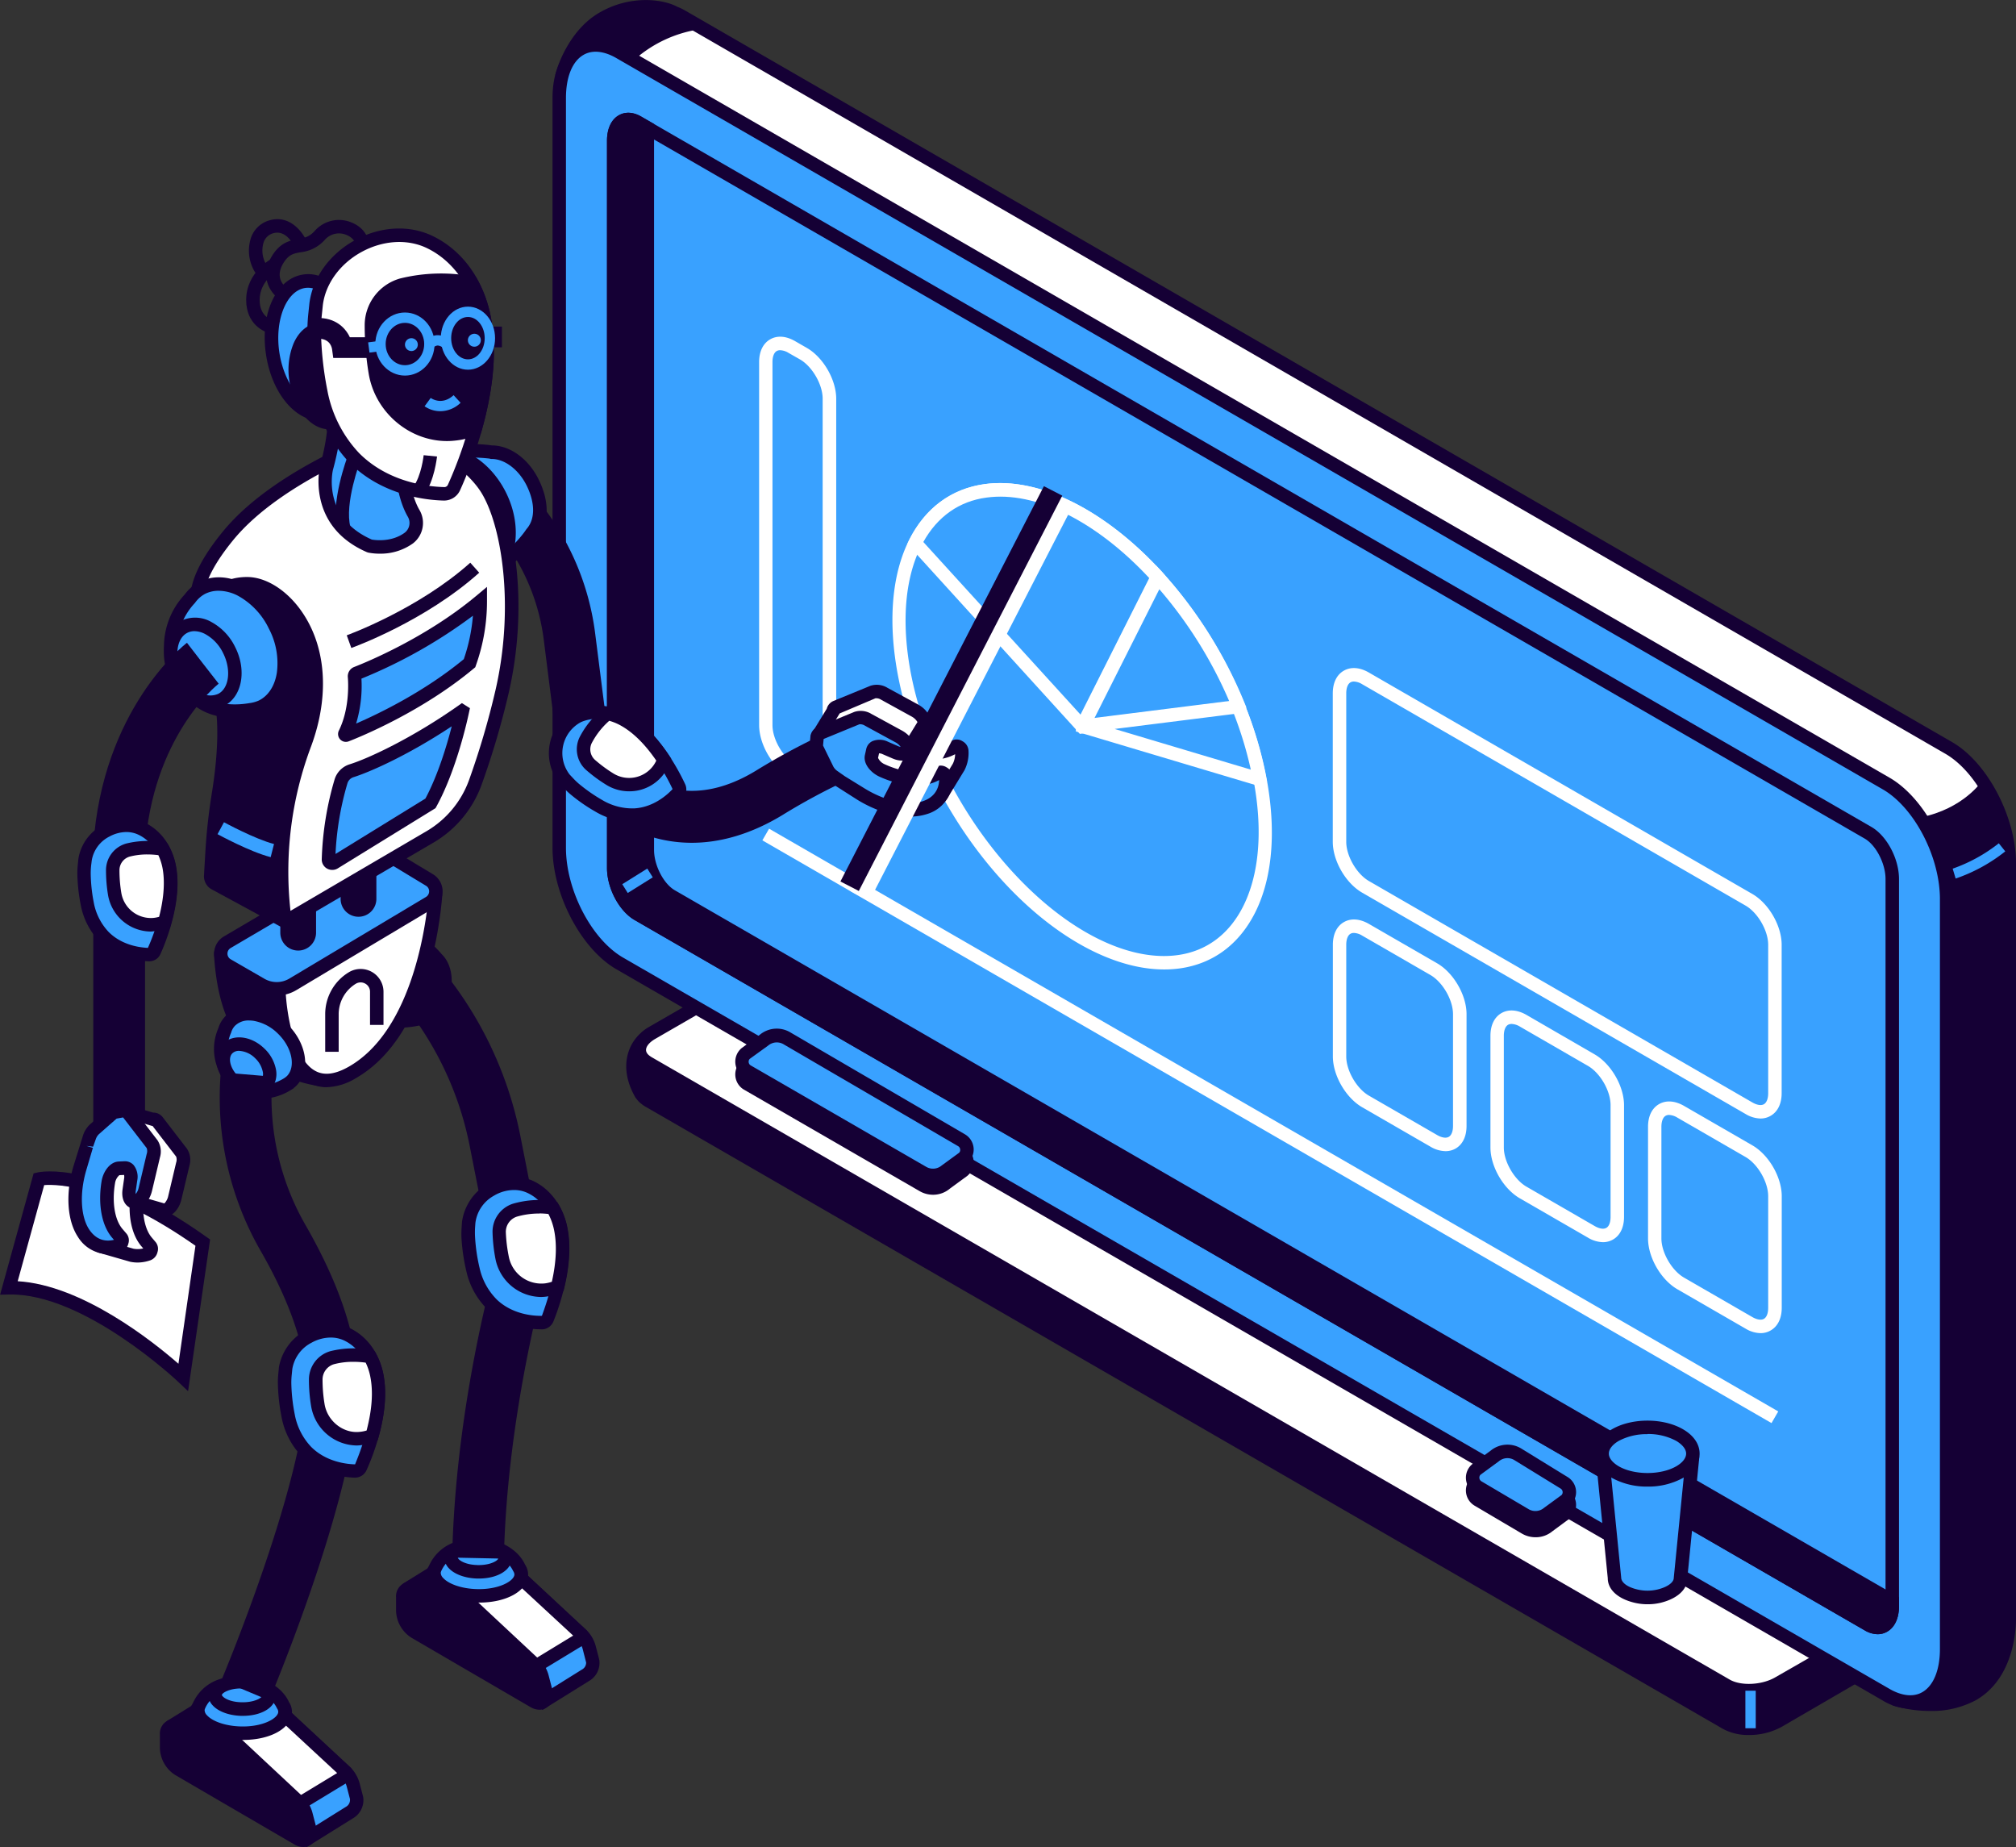 <svg id="Layer_1" data-name="Layer 1" xmlns="http://www.w3.org/2000/svg" viewBox="0 0 676.51 619.76"><rect x="0" y="0" width="676.51" height="619.76" fill="#333333" stroke="none"/><defs><style>.cls-1{fill:#150035;}.cls-2{fill:#fff;}.cls-3{fill:#39a1ff;}</style></defs><title>features-3</title><path class="cls-1" d="M624.07,560.28l-7.35,8.35L256.85,360.85c-2.24-1.29-6.15-1.13-8.74.37l-4.53,2.61L229.49,360s-7.66,6.6-1,18.12c0,.06.07.13.11.2v0c0,.08.11.11.15.18a5.38,5.38,0,0,0,.87,1,2.48,2.48,0,0,0,.26.19,8.62,8.62,0,0,0,1.08.79L592.72,589.34c4.48,2.59,12.31,2.26,17.49-.72l15.88-9.17,15.9-9.3Z" transform="translate(-13.41 -11.24)"/><path class="cls-1" d="M600.33,593.35a17.81,17.81,0,0,1-8.74-2.05L229.84,382.44a9.09,9.09,0,0,1-1.37-1,1.36,1.36,0,0,1-.29-.22,7.73,7.73,0,0,1-1.28-1.45l-.05,0h0l-.29-.45c-6-10.54-1.67-18.32,1.45-21l.91-.78,14.35,3.91,3.71-2.14c3.32-1.92,8.05-2.07,11-.36L616.25,565.75l7.32-8.32,23,12.67-35.22,20.47A22.54,22.54,0,0,1,600.33,593.35ZM230.47,377l.18.26a3.3,3.3,0,0,0,.49.55,8.74,8.74,0,0,0,1,.71L593.85,587.38c3.78,2.19,10.76,1.86,15.23-.72l28.33-16.45-12.84-7.08-7.38,8.38L255.72,362.81a7.58,7.58,0,0,0-6.48.36l-5.35,3.09-13.68-3.74c-1.46,1.87-4.17,6.83.23,14.45Z" transform="translate(-13.41 -11.24)"/><path class="cls-2" d="M592.72,576.75,231,367.9c-4.48-2.59-3.92-7.11,1.26-10.1l15.88-9.17c2.59-1.5,6.5-1.66,8.74-.36L626.72,561.81c2.24,1.29,2,3.55-.63,5.05L610.21,576C605,579,597.2,579.34,592.72,576.75Z" transform="translate(-13.41 -11.24)"/><path class="cls-1" d="M600.33,580.76a17.81,17.81,0,0,1-8.74-2L229.84,369.85c-2.68-1.54-4.16-3.8-4.16-6.34,0-2.89,2-5.68,5.41-7.67L247,346.67c3.32-1.91,8.05-2.06,11-.36L627.85,559.85a4.82,4.82,0,0,1,2.64,4.15c0,1.86-1.19,3.61-3.27,4.81L611.34,578A22.54,22.54,0,0,1,600.33,580.76Zm-6.48-6c3.78,2.18,10.76,1.85,15.23-.73L625,564.9a2.19,2.19,0,0,0,1-.91s-.12-.08-.38-.23L255.72,350.22a7.58,7.58,0,0,0-6.48.36l-15.89,9.18c-2,1.14-3.15,2.54-3.15,3.75s1.19,2,1.9,2.43Z" transform="translate(-13.41 -11.24)"/><rect class="cls-3" x="585.7" y="567.25" width="3.47" height="12.59"/><path class="cls-2" d="M687.65,553.71l0,0c0-.4,0-.78,0-1.19V300.94c0-14.94-9.09-32.3-20.3-38.77L242.37,16.8a20.23,20.23,0,0,0-2.93-1.38v0c-4.6-2.37-14.71-3.35-24,2.16s-12.81,17.07-12.81,17.07l19.44,2.92v246.2c0,14.95,9.08,32.31,20.29,38.78L662.88,565.3l-8.2,3.83-3.44,12.73s13.68,3.73,24.11-2.24C688.36,572.17,687.65,553.71,687.65,553.71Z" transform="translate(-13.41 -11.24)"/><path class="cls-1" d="M661,585.28A42.79,42.79,0,0,1,650.64,584l-2.17-.59,4.31-15.92,5.21-2.44L241.24,324.47c-11.81-6.82-21.42-25.09-21.42-40.73V39.49l-20.1-3,.76-2.5c.16-.51,3.89-12.48,13.82-18.36,10.39-6.17,21.35-4.72,26.17-2.23l.15.08a21.38,21.38,0,0,1,2.88,1.39l425,245.36c11.81,6.82,21.43,25.09,21.43,40.73v251.6c0,.24,0,.48,0,.71l0,.37c0,.81.61,19.92-13.42,28A31.27,31.27,0,0,1,661,585.28ZM654,580.14c4.1.71,13.09,1.59,20.19-2.48,8.41-4.81,10.5-15,11-20.35h0l.17-4.78V300.94c0-14.2-8.6-30.72-19.17-36.82l-425-245.36a17.61,17.61,0,0,0-2.61-1.23l-1.3-.61c-4.27-1.62-12.71-2.19-20.73,2.57-5.9,3.5-9.32,9.83-10.84,13.32l18.58,2.79V283.74c0,14.2,8.59,30.72,19.16,36.82l424.26,245-11.17,5.22Z" transform="translate(-13.41 -11.24)"/><path class="cls-1" d="M242.37,16.8a20.23,20.23,0,0,0-2.93-1.38v0c-4.6-2.37-14.71-3.35-24,2.16s-12.81,17.07-12.81,17.07l10.16,1.53c5.3-3.5,13.26-4.69,13.26-4.69A42.35,42.35,0,0,1,249.48,20.9Z" transform="translate(-13.41 -11.24)"/><path class="cls-1" d="M651.24,581.86s13.68,3.73,24.11-2.24c13-7.45,12.3-25.91,12.3-25.91l0,0c0-.4,0-.78,0-1.19V300.94c0-9.41-3.61-19.76-9.07-27.76,0,0-6.19,9.44-20.74,12.3-12,2.34-35.43,189-43.57,251.76l48.61,28.06-8.2,3.83Z" transform="translate(-13.41 -11.24)"/><path class="cls-3" d="M646.37,579.84l-425-245.36c-11.21-6.47-20.3-23.83-20.3-38.78V44.1c0-14.94,9.09-21.81,20.3-15.34l425,245.37c11.21,6.47,20.29,23.83,20.29,38.77V564.5C666.66,579.44,657.58,586.31,646.37,579.84Z" transform="translate(-13.41 -11.24)"/><path class="cls-1" d="M654.44,584.54a18.55,18.55,0,0,1-9.2-2.74l-425-245.37c-11.81-6.82-21.42-25.09-21.42-40.73V44.1c0-8.68,3-15.38,8.14-18.37,4.41-2.54,9.93-2.16,15.54,1.08l425,245.36c11.81,6.82,21.42,25.09,21.42,40.73V564.5c0,8.68-3,15.38-8.14,18.37A12.57,12.57,0,0,1,654.44,584.54Zm-6.94-6.65c4.15,2.39,8.07,2.78,11,1.07,3.74-2.16,5.89-7.43,5.89-14.46V312.9c0-14.2-8.6-30.72-19.17-36.82l-425-245.36c-4.15-2.4-8.07-2.78-11-1.07-3.74,2.15-5.89,7.42-5.89,14.45V295.7c0,14.2,8.6,30.72,19.17,36.82Z" transform="translate(-13.41 -11.24)"/><path class="cls-3" d="M640.28,556.29,227.48,318c-4.49-2.58-8.12-9.53-8.12-15.5v-244c0-6,3.63-8.72,8.12-6.13l412.8,238.33c4.48,2.59,8.12,9.53,8.12,15.51v244C648.4,556.13,644.76,558.88,640.28,556.29Z" transform="translate(-13.41 -11.24)"/><path class="cls-1" d="M643.51,559.53a8.72,8.72,0,0,1-4.36-1.29L226.35,319.91c-5.19-3-9.25-10.67-9.25-17.46v-244c0-4,1.43-7.08,3.94-8.52,2.2-1.27,4.89-1.12,7.56.43L641.41,288.69c5.18,3,9.25,10.67,9.25,17.47v244c0,4-1.44,7.08-3.94,8.52A6.33,6.33,0,0,1,643.51,559.53Zm-2.1-5.2c.71.42,2.05,1,3.05.43s1.68-2.33,1.68-4.61v-244c0-5.16-3.2-11.37-7-13.56L226.35,54.27c-.71-.41-2-1-3.06-.43s-1.67,2.33-1.67,4.61v244c0,5.15,3.2,11.36,7,13.55Z" transform="translate(-13.41 -11.24)"/><path class="cls-1" d="M238.75,311.91c-4.49-2.59-8.12-9.53-8.12-15.51V54.13l-3.15-1.81c-4.49-2.59-8.12.15-8.12,6.13v244c0,6,3.63,12.92,8.12,15.5l412.8,238.34c4.48,2.59,8.12-.16,8.12-6.14v-1.73Z" transform="translate(-13.41 -11.24)"/><path class="cls-1" d="M643.51,559.53a8.72,8.72,0,0,1-4.36-1.29L226.35,319.91c-5.19-3-9.25-10.67-9.25-17.46v-244c0-4,1.43-7.08,3.94-8.52,2.2-1.27,4.89-1.12,7.56.43l4.29,2.47V296.4c0,5.16,3.19,11.37,7,13.55L650.66,547.12v3c0,4-1.44,7.08-3.94,8.52A6.33,6.33,0,0,1,643.51,559.53ZM224.25,53.6a1.93,1.93,0,0,0-1,.24c-1,.61-1.67,2.33-1.67,4.61v244c0,5.15,3.2,11.36,7,13.55L641.41,554.33c.71.42,2.05,1,3.05.43s1.68-2.33,1.68-4.61v-.42L237.61,313.86c-5.18-3-9.24-10.66-9.24-17.46v-241l-2-1.17A4.5,4.5,0,0,0,224.25,53.6Z" transform="translate(-13.41 -11.24)"/><path class="cls-3" d="M401.78,204.78c30.94,34,44.73,83.93,30.8,111.62S382.25,339,351.31,305s-44.73-83.93-30.8-111.62S370.83,170.82,401.78,204.78Z" transform="translate(-13.41 -11.24)"/><path class="cls-2" d="M404.07,336.5c-17.11,0-37.05-10.87-54.43-29.94C318.17,272,304.2,220.81,318.49,192.41c5.41-10.73,14.17-17.21,25.36-18.75,18.16-2.49,40.44,8.58,59.6,29.6h0C434.92,237.8,448.89,289,434.6,317.41c-5.41,10.73-14.17,17.21-25.36,18.75A38.37,38.37,0,0,1,404.07,336.5Zm-55-158.67a33.51,33.51,0,0,0-4.62.31c-9.64,1.32-17.23,7-21.93,16.3-13.53,26.87.13,75.81,30.45,109.08,18.16,19.92,38.95,30.46,55.65,28.16,9.64-1.32,17.23-7,21.93-16.3,13.53-26.87-.13-75.81-30.45-109.08C383.6,188.18,364.89,177.83,349.08,177.83Z" transform="translate(-13.41 -11.24)"/><path class="cls-3" d="M320.55,193.47l56,61.4s0,0,.05,0l25.2-50.06a.08.08,0,0,0,0-.08c-30.92-33.91-67.26-39-81.21-11.35C320.52,193.4,320.53,193.44,320.55,193.47Z" transform="translate(-13.41 -11.24)"/><path class="cls-2" d="M375.6,257.26l-.81-.92-56.9-62.59.62-1.37c5.41-10.72,14.18-17.19,25.35-18.72,18.15-2.49,40.41,8.57,59.55,29.55l1,1.15-.67,1.47L378,257Zm-52.35-64.18L376,251l23.06-45.82c-17.83-19.13-38.18-29.26-54.59-27C335.3,179.39,328,184.55,323.25,193.08Z" transform="translate(-13.41 -11.24)"/><path class="cls-3" d="M429.13,248.48s0,0,0-.06a147,147,0,0,0-27.21-43.48l-1.42,2.82L376.75,255s0,.1.06.1Z" transform="translate(-13.41 -11.24)"/><path class="cls-2" d="M375.77,257.46l-1.62-2.19.56-1.28,26.68-53,2.21,2.42a149.59,149.59,0,0,1,27.64,44.15l.41,1-1.16,2-1.11.11Zm26.68-48.53-21.84,43.38,45.34-5.7A145.41,145.41,0,0,0,402.45,208.93Z" transform="translate(-13.41 -11.24)"/><path class="cls-3" d="M436.09,272.63A128.48,128.48,0,0,0,429,248.38a.07.07,0,0,0-.06,0l-52.12,6.55s0,.1,0,.11l59.24,17.69S436.09,272.67,436.09,272.63Z" transform="translate(-13.41 -11.24)"/><path class="cls-2" d="M436.7,275.2l-1.27-.35-61-18.22.23-3.74,1.84-.25,53.83-6.77.72,1.63a130.73,130.73,0,0,1,7.26,24.68l.27,1.22Zm-49.24-19.39,45.68,13.64a127.75,127.75,0,0,0-5.66-18.67Z" transform="translate(-13.41 -11.24)"/><path class="cls-3" d="M600.29,313.11,471.63,238.83c-4.82-2.78-8.72-.52-8.72,5v49.8c0,5.56,3.9,12.32,8.72,15.11l128.66,74.28c4.82,2.78,8.72.52,8.72-5v-49.8C609,322.66,605.11,315.9,600.29,313.11Z" transform="translate(-13.41 -11.24)"/><path class="cls-2" d="M604.19,386.51a10.14,10.14,0,0,1-5-1.5L470.5,310.73c-5.52-3.19-9.85-10.68-9.85-17.06v-49.8c0-3.53,1.31-6.23,3.69-7.6s5.36-1.16,8.42.61l128.66,74.28c5.53,3.19,9.86,10.68,9.86,17.06V378c0,3.53-1.31,6.23-3.69,7.6A6.67,6.67,0,0,1,604.19,386.51ZM467.74,239.9a2.25,2.25,0,0,0-1.15.28c-.9.52-1.42,1.86-1.42,3.69v49.8c0,4.75,3.48,10.77,7.59,13.15L601.42,381.1c1.57.91,3,1.14,3.91.61s1.43-1.87,1.43-3.69v-49.8c0-4.75-3.48-10.77-7.6-13.15L470.5,240.79A5.74,5.74,0,0,0,467.74,239.9Z" transform="translate(-13.41 -11.24)"/><path class="cls-3" d="M494.53,336.41l-22.9-13.22c-4.82-2.79-8.72-.53-8.72,5v37.46c0,5.56,3.9,12.32,8.72,15.1L494.53,394c4.82,2.78,8.72.52,8.72-5V351.51C503.25,346,499.35,339.19,494.53,336.41Z" transform="translate(-13.41 -11.24)"/><path class="cls-2" d="M498.43,397.46a10.14,10.14,0,0,1-5-1.5l-22.9-13.22c-5.52-3.19-9.85-10.69-9.85-17.06V328.22c0-3.53,1.31-6.23,3.69-7.6s5.36-1.15,8.42.61l22.9,13.22c5.52,3.19,9.85,10.69,9.85,17.06V389c0,3.53-1.31,6.23-3.69,7.6A6.73,6.73,0,0,1,498.43,397.46Zm-30.69-73.21a2.25,2.25,0,0,0-1.15.28c-.9.52-1.42,1.87-1.42,3.69v37.46c0,4.75,3.48,10.77,7.59,13.15l22.9,13.22c1.57.91,3,1.13,3.91.61S501,390.79,501,389V351.51c0-4.75-3.47-10.77-7.59-13.15l-22.9-13.22A5.74,5.74,0,0,0,467.74,324.25Z" transform="translate(-13.41 -11.24)"/><path class="cls-3" d="M283,129.93l-3.91-2.26c-4.81-2.78-8.72-.53-8.72,5v121.8c0,5.57,3.91,12.33,8.72,15.11l3.91,2.26c4.82,2.78,8.73.53,8.73-5V145C291.73,139.47,287.82,132.71,283,129.93Z" transform="translate(-13.41 -11.24)"/><path class="cls-2" d="M286.9,275.34a10.1,10.1,0,0,1-5-1.5L278,271.58c-5.52-3.19-9.85-10.69-9.85-17.07V132.71c0-3.53,1.31-6.23,3.69-7.61s5.37-1.15,8.42.62l3.91,2.25c5.53,3.19,9.85,10.69,9.85,17.07V266.85c0,3.53-1.3,6.23-3.68,7.6A6.77,6.77,0,0,1,286.9,275.34Zm-11.7-146.6a2.28,2.28,0,0,0-1.15.28c-.9.52-1.42,1.86-1.42,3.69v121.8c0,4.76,3.48,10.78,7.59,13.16l3.91,2.26c1.58.91,3,1.13,3.91.61s1.43-1.87,1.43-3.69V145c0-4.75-3.48-10.78-7.59-13.16L278,129.63A5.71,5.71,0,0,0,275.2,128.74Z" transform="translate(-13.41 -11.24)"/><path class="cls-3" d="M547.41,366.94l-22.9-13.22c-4.81-2.78-8.72-.53-8.72,5v37.46c0,5.56,3.91,12.32,8.72,15.11l22.9,13.22c4.82,2.78,8.72.52,8.72-5V382C556.13,376.48,552.23,369.72,547.41,366.94Z" transform="translate(-13.41 -11.24)"/><path class="cls-2" d="M551.31,428a10.14,10.14,0,0,1-5-1.5l-22.9-13.22c-5.52-3.19-9.85-10.68-9.85-17.06V358.75c0-3.53,1.31-6.23,3.68-7.6s5.37-1.15,8.43.61L548.54,365c5.52,3.19,9.85,10.69,9.85,17.06V419.5c0,3.53-1.31,6.23-3.68,7.6A6.67,6.67,0,0,1,551.31,428Zm-30.69-73.21a2.36,2.36,0,0,0-1.15.28c-.9.53-1.42,1.87-1.42,3.69v37.46c0,4.75,3.48,10.77,7.59,13.15l22.9,13.22c1.58.91,3,1.13,3.91.61s1.42-1.87,1.42-3.69V382c0-4.75-3.47-10.77-7.59-13.15l-22.9-13.22A5.82,5.82,0,0,0,520.62,354.78Z" transform="translate(-13.41 -11.24)"/><path class="cls-3" d="M600.29,397.47l-22.9-13.22c-4.81-2.78-8.72-.53-8.72,5v37.46c0,5.56,3.91,12.33,8.72,15.11l22.9,13.22c4.82,2.78,8.72.52,8.72-5V412.58C609,407,605.11,400.25,600.29,397.47Z" transform="translate(-13.41 -11.24)"/><path class="cls-2" d="M604.19,458.52a10.14,10.14,0,0,1-5-1.5l-22.9-13.22c-5.52-3.19-9.85-10.68-9.85-17.06V389.28c0-3.53,1.31-6.23,3.69-7.6s5.36-1.15,8.42.61l22.9,13.22c5.53,3.19,9.86,10.69,9.86,17.07V450c0,3.53-1.31,6.23-3.69,7.6A6.67,6.67,0,0,1,604.19,458.52ZM573.5,385.31a2.32,2.32,0,0,0-1.14.28c-.91.53-1.43,1.87-1.43,3.69v37.46c0,4.75,3.48,10.77,7.59,13.15l22.9,13.22c1.58.91,3,1.13,3.91.61s1.43-1.87,1.43-3.69V412.58c0-4.76-3.48-10.78-7.6-13.16l-22.9-13.22A5.82,5.82,0,0,0,573.5,385.31Z" transform="translate(-13.41 -11.24)"/><rect class="cls-2" x="437.43" y="193.46" width="4.52" height="391.03" transform="translate(-130.43 564.04) rotate(-60)"/><path class="cls-3" d="M669.67,306l-1-3.32a53.54,53.54,0,0,0,15.48-8.51l2.17,2.71A55.65,55.65,0,0,1,669.67,306Z" transform="translate(-13.41 -11.24)"/><rect class="cls-3" x="222.4" y="304.99" width="9.9" height="3.47" transform="translate(-141.36 155.74) rotate(-31.98)"/><path class="cls-3" d="M509.4,514.46l15.82,9.33a6.74,6.74,0,0,0,7.79-.67l5.73-4.17a3.69,3.69,0,0,0-.45-6l-15.49-9.53a6.74,6.74,0,0,0-7.9.61l-6,4.4A3.68,3.68,0,0,0,509.4,514.46Z" transform="translate(-13.41 -11.24)"/><path class="cls-1" d="M528.68,527a9.07,9.07,0,0,1-4.6-1.25l-15.83-9.34a5.93,5.93,0,0,1-.82-9.64l6.14-4.5a8.9,8.9,0,0,1,10.41-.71l15.49,9.53a5.94,5.94,0,0,1,.73,9.59L534.34,525A8.74,8.74,0,0,1,528.68,527Zm-18.13-14.47,15.82,9.33a4.48,4.48,0,0,0,5.18-.45l5.86-4.28a1.38,1.38,0,0,0,.37-1.09,1.45,1.45,0,0,0-.68-1.11l-15.49-9.52a4.47,4.47,0,0,0-5.25.4l-6.14,4.5a1.36,1.36,0,0,0-.37,1.11,1.44,1.44,0,0,0,.7,1.11Z" transform="translate(-13.41 -11.24)"/><path class="cls-3" d="M509.4,510.19l15.82,9.33a6.74,6.74,0,0,0,7.79-.67l5.73-4.17a3.69,3.69,0,0,0-.45-5.95L522.8,499.2a6.74,6.74,0,0,0-7.9.61l-6,4.4A3.68,3.68,0,0,0,509.4,510.19Z" transform="translate(-13.41 -11.24)"/><path class="cls-1" d="M528.68,522.72a9.1,9.1,0,0,1-4.6-1.25l-15.83-9.34a5.93,5.93,0,0,1-.82-9.64l6.14-4.5a8.92,8.92,0,0,1,10.41-.71l15.49,9.53a5.93,5.93,0,0,1,.73,9.58l-5.86,4.29A8.74,8.74,0,0,1,528.68,522.72Zm-9.42-22.26a4.47,4.47,0,0,0-2.9,1.07l-6.14,4.5a1.36,1.36,0,0,0-.37,1.11,1.41,1.41,0,0,0,.7,1.1l15.82,9.34a4.48,4.48,0,0,0,5.18-.45l5.86-4.28a1.38,1.38,0,0,0,.37-1.09,1.42,1.42,0,0,0-.68-1.1l-15.49-9.53A4.46,4.46,0,0,0,519.26,500.46Z" transform="translate(-13.41 -11.24)"/><path class="cls-3" d="M264.21,374.93l58.86,34a6.74,6.74,0,0,0,7.79-.67l5.73-4.18a3.67,3.67,0,0,0-.46-5.94l-58.52-34.16a6.74,6.74,0,0,0-7.9.61l-6,4.4A3.68,3.68,0,0,0,264.21,374.93Z" transform="translate(-13.41 -11.24)"/><path class="cls-1" d="M326.53,412.09a9,9,0,0,1-4.6-1.26l-58.86-34a5.94,5.94,0,0,1-.83-9.64l6.14-4.51a8.9,8.9,0,0,1,10.41-.7l58.48,34.13a5.93,5.93,0,0,1,.78,9.61l-5.86,4.29A8.74,8.74,0,0,1,326.53,412.09ZM265.36,373l58.84,33.95a4.47,4.47,0,0,0,5.2-.43l5.86-4.28a1.34,1.34,0,0,0,.36-1.09A1.4,1.4,0,0,0,335,400l-58.48-34.13a4.48,4.48,0,0,0-5.29.37L265,370.77a1.46,1.46,0,0,0,.33,2.21Z" transform="translate(-13.41 -11.24)"/><path class="cls-3" d="M264.21,370.66l58.86,34a6.74,6.74,0,0,0,7.79-.67l5.73-4.18a3.67,3.67,0,0,0-.46-5.94l-58.52-34.16a6.74,6.74,0,0,0-7.9.6l-6,4.41A3.68,3.68,0,0,0,264.21,370.66Z" transform="translate(-13.41 -11.24)"/><path class="cls-1" d="M326.53,407.82a9,9,0,0,1-4.6-1.26l-58.86-34a5.94,5.94,0,0,1-.83-9.64l6.14-4.51a8.9,8.9,0,0,1,10.41-.7l58.48,34.13a5.93,5.93,0,0,1,.78,9.61l-5.86,4.28A8.7,8.7,0,0,1,326.53,407.82Zm-61.17-39.11,58.84,34a4.51,4.51,0,0,0,5.2-.43l5.86-4.28a1.34,1.34,0,0,0,.36-1.09,1.4,1.4,0,0,0-.67-1.11l-58.48-34.13a4.48,4.48,0,0,0-5.29.37L265,366.5a1.36,1.36,0,0,0-.36,1.1A1.39,1.39,0,0,0,265.36,368.71Z" transform="translate(-13.41 -11.24)"/><path class="cls-3" d="M552.53,498.89a1.35,1.35,0,0,0-1.35,1.49l4,40.36c0,2.41,2.36,4.83,7.08,6a16.82,16.82,0,0,0,8,0c4.72-1.17,7.08-3.59,7.08-6l4-40.36a1.36,1.36,0,0,0-1.35-1.49Z" transform="translate(-13.41 -11.24)"/><path class="cls-1" d="M566.26,549.48a18.66,18.66,0,0,1-4.53-.55c-5.51-1.36-8.8-4.42-8.8-8.19l-4-40.14a3.61,3.61,0,0,1,3.6-4H580a3.61,3.61,0,0,1,3.6,4l-4,40.35c0,3.55-3.28,6.61-8.79,8A18.72,18.72,0,0,1,566.26,549.48Zm-12.74-48.34,3.91,39.37c0,1.46,1.67,3.12,5.38,4a14.59,14.59,0,0,0,6.89,0c3.71-.92,5.37-2.58,5.37-3.81l3.93-39.6Z" transform="translate(-13.41 -11.24)"/><ellipse class="cls-3" cx="552.85" cy="487.65" rx="15.23" ry="8.79"/><path class="cls-1" d="M566.26,510a24.21,24.21,0,0,1-11.9-2.89c-3.6-2.08-5.59-5-5.59-8.17s2-6.1,5.59-8.18c6.67-3.85,17.13-3.85,23.8,0h0c3.6,2.08,5.59,5,5.59,8.18s-2,6.09-5.59,8.17A24.21,24.21,0,0,1,566.26,510Zm0-17.59a19.79,19.79,0,0,0-9.64,2.26c-2.12,1.23-3.33,2.78-3.33,4.27s1.21,3,3.33,4.26c5.22,3,14.06,3,19.28,0,2.12-1.22,3.33-2.78,3.33-4.26s-1.21-3-3.33-4.27h0A19.79,19.79,0,0,0,566.26,492.36Z" transform="translate(-13.41 -11.24)"/><path class="cls-2" d="M81.45,428.15,74.91,473.3s-32-30.54-58.52-30l10.09-36.49S45.2,402.36,81.45,428.15Z" transform="translate(-13.41 -11.24)"/><path class="cls-1" d="M76.52,478l-3.16-3C73,474.64,41.61,445,16.44,445.56l-3,.06,11.25-40.7,1.3-.31c.81-.19,20.15-4.38,56.8,21.7l1.12.8ZM19.35,441.1C41,442.37,64.8,461.38,73.29,468.79L79,429.2c-28.88-20.26-46.15-20.69-50.76-20.35Z" transform="translate(-13.41 -11.24)"/><path class="cls-3" d="M212.19,568.22,211.08,564a9.53,9.53,0,0,0-1.74-3.45l-21.36-20a7.66,7.66,0,0,0-2.06-1.85l-11-6.38a3,3,0,0,0-2.63-.39l-6.51,2.71-5.42,9.61,2.1,8.18,33.27,29.71,14.14-8.82a4.82,4.82,0,0,0,2.45-4.51A3.82,3.82,0,0,0,212.19,568.22Z" transform="translate(-13.41 -11.24)"/><path class="cls-1" d="M195.47,584.93l-35-31.3-2.51-9.72,6.26-11.07,7.22-3a5.19,5.19,0,0,1,4.63.52l11,6.39a9.62,9.62,0,0,1,2.7,2.4l21.14,19.73a12.13,12.13,0,0,1,2.38,4.53l1.11,4.25a5.59,5.59,0,0,1,.16.91,7,7,0,0,1-3.54,6.69Zm-31-33.75L196,579.3l12.7-7.92a2.6,2.6,0,0,0,1.4-2.36l-1.15-4.49a7.39,7.39,0,0,0-1.33-2.62l-21.14-19.74a6.54,6.54,0,0,0-1.64-1.53l-11-6.39a1.34,1.34,0,0,0-.68-.24l-5.75,2.4-4.59,8.14Z" transform="translate(-13.41 -11.24)"/><path class="cls-2" d="M188,540.53a7.66,7.66,0,0,0-2.06-1.85l-11-6.38a3,3,0,0,0-2.63-.39l-6.51,2.71-15.44,9.6a.26.26,0,0,0,0,.44l12.12,7.75,15.25,12.29h0c3.52-2,10.09,8.06,10.68,7.85a14.76,14.76,0,0,0,2.56-.89L208.45,561a.92.92,0,0,0,.25-1.35Z" transform="translate(-13.41 -11.24)"/><path class="cls-1" d="M188.3,574.85c-1.12,0-2-1-3.29-2.54-4-4.71-5.66-5.64-6.29-5.61l-1.28.72-1.1-.92L161,554.16l-13-8.26-.13-1.46a2.51,2.51,0,0,1,1.17-2.13l15.78-9.77,6.51-2.72a5.19,5.19,0,0,1,4.63.52l11,6.39a9.65,9.65,0,0,1,2.58,2.25l20.84,19.31a3.23,3.23,0,0,1,.63,2.55,3.18,3.18,0,0,1-1.5,2.15l-17.47,10.6a14.16,14.16,0,0,1-3,1.11A2.38,2.38,0,0,1,188.3,574.85Zm-9.54-12.71c3.49,0,7.13,4.25,9.68,7.23l.55.65a4.75,4.75,0,0,0,.89-.35L205.75,560,186.2,541.92a5.33,5.33,0,0,0-1.41-1.28l-11-6.39a1.34,1.34,0,0,0-.68-.24l-6.29,2.62-12.6,7.83,9.46,6,14.51,11.68A3.81,3.81,0,0,1,178.76,562.14Z" transform="translate(-13.41 -11.24)"/><path class="cls-1" d="M148.57,547.15v4.63a8.89,8.89,0,0,0,4,7l40,23.29c2.79,1.61,4.73-.45,3.8-4l-1.11-4.25a9.45,9.45,0,0,0-1.74-3.45l-21.37-20a7.33,7.33,0,0,0-2.06-1.84l-11-6.39a3,3,0,0,0-2.63-.39L150,544.44A2.71,2.71,0,0,0,148.57,547.15Z" transform="translate(-13.41 -11.24)"/><path class="cls-1" d="M194.42,584.86a5.89,5.89,0,0,1-2.95-.85l-40-23.3a11.08,11.08,0,0,1-5.15-8.93v-4.62a4.9,4.9,0,0,1,2.79-4.81l6.51-2.71a5.15,5.15,0,0,1,4.63.52l11,6.38a9.62,9.62,0,0,1,2.7,2.4l21.14,19.74a11.94,11.94,0,0,1,2.39,4.53l1.1,4.25c.73,2.79.15,5.23-1.56,6.54A4.25,4.25,0,0,1,194.42,584.86ZM150.88,546.5s0,.22,0,.66v4.62a6.74,6.74,0,0,0,2.9,5l40,23.29a1.84,1.84,0,0,0,.67.25,9.28,9.28,0,0,0-.19-1.75l-1.11-4.25a7.31,7.31,0,0,0-1.33-2.62L170.64,552a6.46,6.46,0,0,0-1.65-1.54l-11-6.39a1.36,1.36,0,0,0-.68-.24Z" transform="translate(-13.41 -11.24)"/><path class="cls-3" d="M173.21,546.65c8.07.27,14.84-2.84,15.12-6.95a4.22,4.22,0,0,0-.76-2.57c-2.24-4.92-8.07-6.6-8.07-6.6A23.25,23.25,0,0,0,168,530.4a12.29,12.29,0,0,0-8.38,6.62l-.19.4a.59.59,0,0,1,0,.08s0,0,0,0a3.76,3.76,0,0,0-.31,1.17C158.83,542.82,165.14,546.37,173.21,546.65Z" transform="translate(-13.41 -11.24)"/><path class="cls-1" d="M174.24,548.92c-.36,0-.73,0-1.11,0h0c-6.11-.2-11.6-2.21-14.34-5.24a6.87,6.87,0,0,1-1.94-5.1,6.08,6.08,0,0,1,.13-.8l-.15-.27.6-1.07a4.47,4.47,0,0,1,.23-.48,14.61,14.61,0,0,1,9.88-7.75,25.55,25.55,0,0,1,12.68.2c.18.05,6.76,2,9.4,7.8a6,6,0,0,1,1,3.66C190.22,545.12,183.28,548.92,174.24,548.92Zm-1-4.53c7.56.26,12.64-2.7,12.79-4.84a2.1,2.1,0,0,0-.42-1.21c-1.91-4.14-6.74-5.62-6.79-5.63a21.26,21.26,0,0,0-10.36-.11,10,10,0,0,0-6.84,5.43l-.11.22a4.42,4.42,0,0,0-.2.61,2.49,2.49,0,0,0,.78,1.77c1.92,2.12,6.29,3.6,11.15,3.76Z" transform="translate(-13.41 -11.24)"/><path class="cls-3" d="M173.51,538.58c-5-.17-8.87-2.36-8.7-4.89s4.35-4.45,9.32-4.28,8.86,2.36,8.69,4.89S178.48,538.75,173.51,538.58Z" transform="translate(-13.41 -11.24)"/><path class="cls-1" d="M174.13,540.85h-.7c-4.06-.14-7.59-1.46-9.46-3.52a5.1,5.1,0,0,1-1.41-3.78c.26-3.86,5.24-6.64,11.65-6.38,4,.13,7.58,1.45,9.45,3.51a5.1,5.1,0,0,1,1.41,3.78C184.82,538.17,180.17,540.85,174.13,540.85Zm-.55-4.52c4.49.12,6.94-1.56,7-2.18a.93.93,0,0,0-.26-.45c-.85-.93-3.11-1.92-6.26-2-4.65-.12-6.94,1.56-7,2.17,0,.08.07.24.26.45.84.94,3.1,1.93,6.25,2Z" transform="translate(-13.41 -11.24)"/><path class="cls-1" d="M182.5,534.18l-17.36-.36c.94-45.27,11.46-86.87,14.08-96.56L171,395.58A109.44,109.44,0,0,0,147.87,347l13.36-11.1A126.92,126.92,0,0,1,188,392.22l9,45.74-.58,2C196.35,440.43,183.51,485.87,182.5,534.18Z" transform="translate(-13.41 -11.24)"/><path class="cls-3" d="M170.57,423.12a30.29,30.29,0,0,0,0,3.16,61.79,61.79,0,0,0,1.58,10.88A23.78,23.78,0,0,0,178.67,449c5.87,5.47,13.51,6,16.54,5.94a2,2,0,0,0,1.81-1.24c1.72-4.22,7.2-19.05,4.31-31.14-1.58-6.63-5.58-11.24-10.46-13.34-8.41-3.63-19.37,3-20.18,12.09Z" transform="translate(-13.41 -11.24)"/><path class="cls-1" d="M194.91,457.23c-3.49,0-11.52-.71-17.78-6.55a25.83,25.83,0,0,1-7.24-13,64.35,64.35,0,0,1-1.63-11.27,32.29,32.29,0,0,1,.06-3.41l.12-1.79a17.45,17.45,0,0,1,23.33-14c5.81,2.5,10.09,7.93,11.75,14.88,3,12.71-2.61,28.11-4.41,32.53a4.23,4.23,0,0,1-3.87,2.63Zm-9.07-46.73a13.23,13.23,0,0,0-6.72,1.93,12.19,12.19,0,0,0-6.18,9.11l-.12,1.73a28.26,28.26,0,0,0,0,2.91,59.48,59.48,0,0,0,1.53,10.49,21.54,21.54,0,0,0,5.91,10.71c5.27,4.92,12.28,5.4,15,5.33,1.42-3.93,6.68-18.2,3.95-29.6-1.33-5.55-4.66-9.85-9.15-11.79A10.48,10.48,0,0,0,185.84,410.5Z" transform="translate(-13.41 -11.24)"/><path class="cls-2" d="M200.5,442.87c1.47-6.1,2.43-13.6.83-20.27a21.81,21.81,0,0,0-2.5-6.18,30.25,30.25,0,0,0-12.69.84,7.6,7.6,0,0,0-5.24,7.59,52.46,52.46,0,0,0,1,8.46A13.33,13.33,0,0,0,196.69,444,12.55,12.55,0,0,0,200.5,442.87Z" transform="translate(-13.41 -11.24)"/><path class="cls-1" d="M194.92,446.39a15.79,15.79,0,0,1-15.22-12.63,54.18,54.18,0,0,1-1-8.84,9.87,9.87,0,0,1,6.82-9.82,32,32,0,0,1,14-.85l.85.25.46.76a24.79,24.79,0,0,1,2.76,6.81c1.42,5.95,1.14,13.13-.83,21.33l-.25,1-.95.47a15.15,15.15,0,0,1-4.48,1.34A14.83,14.83,0,0,1,194.92,446.39Zm-.49-28a26.5,26.5,0,0,0-7.63,1.06,5.37,5.37,0,0,0-3.64,5.37,50.69,50.69,0,0,0,1,8.09,11.12,11.12,0,0,0,12.24,8.9,11.81,11.81,0,0,0,2.2-.53c1.57-7,1.76-13.13.57-18.12a20.64,20.64,0,0,0-1.73-4.62A29,29,0,0,0,194.43,418.35Z" transform="translate(-13.41 -11.24)"/><path class="cls-1" d="M200.73,264.28l-4.85-38.41a70.34,70.34,0,0,0-21.95-42.73l11.81-12.74a87.78,87.78,0,0,1,27.38,53.29L218,262.11Z" transform="translate(-13.41 -11.24)"/><path class="cls-1" d="M162.17,344.32c1.3-4.68.24-9.23-2.35-11.56l-.08-.14a42.55,42.55,0,0,0-9.7-8.18l-6.81,6.32-3.41,21.49a1.08,1.08,0,0,0,.94,1.22,40.27,40.27,0,0,0,12.79-.34l.6-.14C157.79,352.65,160.79,349.28,162.17,344.32Z" transform="translate(-13.41 -11.24)"/><path class="cls-1" d="M146.35,356.05a53.22,53.22,0,0,1-5.84-.33,3.34,3.34,0,0,1-2.92-3.83l3.53-22.25,8.62-8,1.45.87a44.43,44.43,0,0,1,10.3,8.69l.09.12c3.15,3,4.23,8.34,2.76,13.61h0c-1.67,6-5.41,9.88-10,10.31l-.31.09A34.69,34.69,0,0,1,146.35,356.05Zm-4.1-4.7a37.73,37.73,0,0,0,10.76-.41l.63-.15c2.9-.29,5.21-3,6.36-7.08,1-3.65.32-7.46-1.69-9.28L158,334a37.24,37.24,0,0,0-7.67-6.75l-4.95,4.6Z" transform="translate(-13.41 -11.24)"/><path class="cls-3" d="M154.55,341.42c-2.29,8.24-9,13.57-14.9,11.92s-8.89-9.67-6.6-17.9,9-13.56,14.9-11.91S156.84,333.19,154.55,341.42Z" transform="translate(-13.41 -11.24)"/><path class="cls-1" d="M141.81,355.89a10,10,0,0,1-2.76-.38c-7.13-2-10.79-11.25-8.17-20.67A21.05,21.05,0,0,1,137.72,324c3.4-2.71,7.25-3.66,10.83-2.66,7.13,2,10.79,11.26,8.17,20.68h0C154.44,350.24,148.12,355.89,141.81,355.89Zm3.93-30.4a8.45,8.45,0,0,0-5.2,2.05,16.57,16.57,0,0,0-5.31,8.51c-1.92,6.9.38,13.82,5,15.11s10.2-3.44,12.12-10.34-.38-13.82-5-15.12A6.16,6.16,0,0,0,145.74,325.49Z" transform="translate(-13.41 -11.24)"/><path class="cls-1" d="M140,299.72c.07-.86-52.42,31-52.42,31a1.12,1.12,0,0,0-.11.51c.09,2,.78,14.8,5.47,23.18h0s7.44,16.28,28.74,19a1.39,1.39,0,0,0,1.54-1.64L119.86,354a1.34,1.34,0,0,1,.37-1.2C136,336.68,139.4,307.44,140,299.72Z" transform="translate(-13.41 -11.24)"/><path class="cls-1" d="M121.87,375.76a3.55,3.55,0,0,1-.46,0c-22.16-2.87-30.09-19.44-30.5-20.33-4.82-8.74-5.57-21.56-5.67-24a3.28,3.28,0,0,1,.32-1.57l.29-.61.58-.35c52.91-32.15,53.15-32,54.77-31l1.18.73-.11,1.39c-.69,8.54-4.18,37.55-20.11,54.12l3.3,17.39a3.66,3.66,0,0,1-3.59,4.34ZM95.22,353.92c1.27,2.45,8.34,14.44,25.58,17.17l-3.16-16.69a3.63,3.63,0,0,1,1-3.2c13.2-13.44,17.44-36.44,18.75-47.57C128.78,308.5,106,322.2,89.8,332.06c.2,3.33,1.15,14.16,5.13,21.27Z" transform="translate(-13.41 -11.24)"/><path class="cls-2" d="M107.08,342.7a1.12,1.12,0,0,0-.11.51c.15,3.49,2.19,40.58,24.59,27.86,22.87-13,27.22-50.5,27.94-59.4a1.14,1.14,0,0,0-1.62-1.11l-45.12,20.68a1.09,1.09,0,0,0-.55.55Z" transform="translate(-13.41 -11.24)"/><path class="cls-1" d="M123,376a12.32,12.32,0,0,1-6.06-1.56c-10.67-5.92-12.06-27-12.23-31.12a3.36,3.36,0,0,1,.32-1.56h0l5.13-10.91a3.35,3.35,0,0,1,1.65-1.65L157,308.51a3.42,3.42,0,0,1,3.37.3,3.35,3.35,0,0,1,1.43,3.05c-.88,11-5.6,47.84-29.08,61.18A19.83,19.83,0,0,1,123,376Zm-13.77-32.57c.39,8.35,2.88,23.16,9.9,27.06,3,1.69,6.72,1.24,11.3-1.36,20.59-11.7,25.57-45.17,26.63-55.69l-43,19.7Z" transform="translate(-13.41 -11.24)"/><path class="cls-3" d="M89.72,335.05,101,341.58a10.51,10.51,0,0,0,10.66-.08l45.83-27.38a4.46,4.46,0,0,0,0-7.65l-10.62-6.38a10.53,10.53,0,0,0-10.76-.06L89.69,327.35A4.46,4.46,0,0,0,89.72,335.05Z" transform="translate(-13.41 -11.24)"/><path class="cls-1" d="M106.29,345.25a12.69,12.69,0,0,1-6.39-1.72L88.59,337a6.71,6.71,0,0,1,0-11.6L135,298.08a12.77,12.77,0,0,1,13.06.07l10.62,6.39a6.72,6.72,0,0,1,0,11.52l-45.84,27.38A12.79,12.79,0,0,1,106.29,345.25Zm35.2-44.41a8.24,8.24,0,0,0-4.18,1.14L90.83,329.3a2.19,2.19,0,0,0,0,3.79l11.31,6.53a8.25,8.25,0,0,0,8.37-.06l45.84-27.38a2.2,2.2,0,0,0,1.07-1.89,2.15,2.15,0,0,0-1.07-1.88L145.76,302A8.29,8.29,0,0,0,141.49,300.84Z" transform="translate(-13.41 -11.24)"/><path class="cls-1" d="M127.06,364.13h-4.52V351.55a16.42,16.42,0,0,1,7.86-14.07A7.67,7.67,0,0,1,142.1,344v11.11h-4.52V344a3.1,3.1,0,0,0-1.61-2.75,3.14,3.14,0,0,0-3.2.07,12,12,0,0,0-5.71,10.23Z" transform="translate(-13.41 -11.24)"/><path class="cls-1" d="M113.47,330.16h0a6,6,0,0,1-6-6v-18a6,6,0,0,1,6-6h0a6,6,0,0,1,6,6v18A6,6,0,0,1,113.47,330.16Z" transform="translate(-13.41 -11.24)"/><path class="cls-1" d="M133.71,318.82h0a6,6,0,0,1-6-6v-18a6,6,0,0,1,6-6h0a6,6,0,0,1,6,6v18A6,6,0,0,1,133.71,318.82Z" transform="translate(-13.41 -11.24)"/><path class="cls-3" d="M192.08,173c-3.15-6.25-8.69-10.07-13.71-10.05-.07,0-.14-.05-.22-.06-8.65-1.29-18.26.68-18.26.68l-1.13,13.33L176,203.12a1.54,1.54,0,0,0,2.18.39c9.21-6.67,13.3-12.74,13.3-12.74l.51-.74C195.49,186.13,195.41,179.64,192.08,173Z" transform="translate(-13.41 -11.24)"/><path class="cls-1" d="M177.23,206.06a3.79,3.79,0,0,1-3.17-1.7l-17.62-26.85,1.34-15.8,1.66-.33c.41-.09,10.12-2,19.05-.7l.22,0c6,.13,12,4.53,15.38,11.28h0c3.85,7.67,3.67,15-.49,19.55l-.32.5c-.16.24-4.41,6.46-13.83,13.29A3.8,3.8,0,0,1,177.23,206.06Zm-16.16-29.73,16.34,24.91c8.31-6.15,12.11-11.68,12.15-11.74l.52-.75c3-3.33,2.92-8.87,0-14.72-2.65-5.27-7.33-8.8-11.64-8.8h-.25l-.6-.14a56.34,56.34,0,0,0-15.58.42Z" transform="translate(-13.41 -11.24)"/><path class="cls-3" d="M181.15,177.32c5.53,11,3.6,23.14-4.33,27.13s-18.84-1.69-24.37-12.68-3.6-23.14,4.33-27.13S175.62,166.33,181.15,177.32Z" transform="translate(-13.41 -11.24)"/><path class="cls-1" d="M171.39,208c-7.77,0-16.23-5.79-21-15.18-6.08-12.08-3.69-25.61,5.34-30.16s21.32,1.6,27.4,13.68h0c6.08,12.09,3.69,25.62-5.33,30.16A14.18,14.18,0,0,1,171.39,208Zm-9.07-42.35a10,10,0,0,0-4.53,1c-6.79,3.42-8.29,14.23-3.32,24.09s14.54,15.1,21.34,11.68,8.29-14.24,3.32-24.1h0C175.2,170.52,168.37,165.61,162.32,165.61Z" transform="translate(-13.41 -11.24)"/><path class="cls-1" d="M83.82,214.62s-6,10.34,1.44,24.3c5.17,9.7,3.16,28.38,1.45,38.87a189.12,189.12,0,0,0-2.14,19.57l-.46,7.75a2.7,2.7,0,0,0,1.42,2.54l23.28,12.61a.49.49,0,0,0,.62-.11c4.08-4.9,54.95-66.1,56.15-67.59s-12.22-44.34-11.7-45.89-40.71-16.75-40.71-16.75l-12.4,2.18-10.28,8.45Z" transform="translate(-13.41 -11.24)"/><path class="cls-1" d="M109.05,322.58a2.68,2.68,0,0,1-1.32-.34L84.45,309.63A5,5,0,0,1,81.86,305l.45-7.75a195.91,195.91,0,0,1,2.17-19.8c1.64-10.06,3.67-28.31-1.21-37.45-7.65-14.33-2.12-25.19-1.46-26.4l6.85-14.45L99.79,190l13.59-2.37.57.21c40.86,15.05,42.83,16.92,42.2,19.18.3,1.9,2.65,10.16,4.73,17.47,7.89,27.72,7.59,28.1,6.46,29.51-1.28,1.59-55.62,67-56.17,67.62A2.76,2.76,0,0,1,109.05,322.58ZM85.78,215.74c-.24.42-5.23,9.56,1.47,22.12,5.23,9.79,3.8,27.32,1.68,40.3a189.84,189.84,0,0,0-2.11,19.33l-.45,7.75a.48.48,0,0,0,.23.43l22,11.92c7.82-9.41,49.87-60,54.74-65.9-.36-3.23-4.23-16.83-6.83-26-3.31-11.6-4.5-16-4.83-17.95-4-2.28-24.34-10.18-38.75-15.5l-11.22,2L92.31,202Z" transform="translate(-13.41 -11.24)"/><path class="cls-2" d="M79.66,214a2.2,2.2,0,0,0,4.16.58c1.47-3.32,4.85-7.53,12.51-7.53,12.66,0,31.4,21.37,19.33,53.84-10.94,29.45-7.37,54.43-6.61,58.84a.49.49,0,0,0,.75.33l47.83-28a35,35,0,0,0,15.26-18.28,268.57,268.57,0,0,0,9-30.55c6.21-27,2.84-54.73-4.84-67.6-6.85-11.47-26.45-21-26.45-21s-42,13.32-60.82,36.49C80,203.23,79.09,210.16,79.66,214Z" transform="translate(-13.41 -11.24)"/><path class="cls-1" d="M109.52,322.43a2.84,2.84,0,0,1-1.17-.26,2.74,2.74,0,0,1-1.53-2c-.82-4.76-4.38-30.09,6.73-60,8.18-22,.9-36.13-2.6-41.18-4.07-5.84-9.81-9.62-14.62-9.62-5.11,0-8.62,2.08-10.45,6.18a4.45,4.45,0,0,1-8.45-1.16h0c-1-6.59,2.49-14.64,10.6-24.61,19-23.43,60.14-36.67,61.88-37.22l.86-.27.81.39c.82.4,20.3,9.93,27.41,21.84,7.54,12.65,11.72,40.5,5.11,69.27A273.55,273.55,0,0,1,175,274.58,37.15,37.15,0,0,1,158.77,294l-47.83,28A2.88,2.88,0,0,1,109.52,322.43ZM96.33,204.83c6.34,0,13.36,4.43,18.32,11.57,8.27,11.89,9.41,28.41,3.13,45.32a119.4,119.4,0,0,0-6.89,55.12l45.6-26.7a32.82,32.82,0,0,0,14.28-17.09,269,269,0,0,0,8.92-30.29c6.29-27.31,2.33-54.36-4.58-65.94-5.65-9.48-21-17.79-24.69-19.69-6,2.05-42.17,14.91-58.89,35.48-7.16,8.81-10.4,15.91-9.64,21.1l-2.23.33,2.24-.33C83.23,210.39,87.08,204.83,96.33,204.83Z" transform="translate(-13.41 -11.24)"/><path class="cls-3" d="M174.57,213c-17,14.19-37.21,22.47-41.45,24.12a1.11,1.11,0,0,0-.72,1.15c.2,2.71.5,11.48-3.24,19.06a.36.36,0,0,0,.43.52c4.38-1.71,24.49-10,41.38-24.1l.18-.51A61.72,61.72,0,0,0,174.57,213Z" transform="translate(-13.41 -11.24)"/><path class="cls-1" d="M129.45,260.14a2.57,2.57,0,0,1-1.9-.84,2.63,2.63,0,0,1-.42-2.95c3.51-7.12,3.2-15.5,3-17.9A3.35,3.35,0,0,1,132.3,235c3.88-1.51,24-9.73,40.82-23.76l3.71-3.1V213a63.85,63.85,0,0,1-3.55,21l-.38,1.1-.48.4c-17.25,14.43-38,22.92-42,24.47A2.64,2.64,0,0,1,129.45,260.14Zm5.25-21.21A43.49,43.49,0,0,1,132.91,254c7.59-3.29,22.88-10.66,36.14-21.61a59.29,59.29,0,0,0,3.06-14.57A168.12,168.12,0,0,1,134.7,238.93Z" transform="translate(-13.41 -11.24)"/><path class="cls-3" d="M157.82,280.78c6.65-12,10.34-29.12,10.7-30.86a.06.06,0,0,0-.1,0c-16.69,11.74-31.49,18.24-37.08,20a5.34,5.34,0,0,0-3.48,3.53,103.08,103.08,0,0,0-4.23,26.18,1.26,1.26,0,0,0,1.94,1.1Z" transform="translate(-13.41 -11.24)"/><path class="cls-1" d="M124.89,303.1a3.49,3.49,0,0,1-3.51-3.61,105.25,105.25,0,0,1,4.33-26.81,7.65,7.65,0,0,1,5-5c6.12-1.89,20.87-8.69,36.45-19.66l1.25-.88,2.69,1.7-.34,1.59c-.39,1.87-4.11,19.1-10.92,31.44l-.29.52-32.76,20.18A3.46,3.46,0,0,1,124.89,303.1ZM165,254.92C149.77,265,137,270.45,132,272a3.11,3.11,0,0,0-2,2.05,99.57,99.57,0,0,0-4,23.7l30.16-18.58C160.44,271.16,163.43,261.09,165,254.92Z" transform="translate(-13.41 -11.24)"/><path class="cls-1" d="M131.3,228.64l-1.53-4.25c.24-.08,24-8.73,41.45-24.36l3,3.36C156.11,219.62,132.3,228.28,131.3,228.64Z" transform="translate(-13.41 -11.24)"/><path class="cls-1" d="M87.49,289.13s10.57,5.77,17.31,7.51Z" transform="translate(-13.41 -11.24)"/><path class="cls-3" d="M104.24,298.82c-6.94-1.78-17.39-7.47-17.83-7.71l2.16-4c.11.05,10.4,5.66,16.79,7.3Z" transform="translate(-13.41 -11.24)"/><path class="cls-3" d="M105.66,221.15c-5.53-11-16.45-16.67-24.37-12.67A12.09,12.09,0,0,0,77,212.22a23.61,23.61,0,0,0-6.33,17.7s.54,8,8.34,15.36c6,5.6,14.82,4.78,18.73,4.08.3,0,.59-.1.89-.17l.18,0s0,0,.06,0a11.91,11.91,0,0,0,2.44-.83C109.25,244.29,111.19,232.15,105.66,221.15Z" transform="translate(-13.41 -11.24)"/><path class="cls-1" d="M92.32,252.11c-4.58,0-10.4-1-14.84-5.19-8.35-7.86-9-16.49-9-16.85a25.79,25.79,0,0,1,6.93-19.39,14,14,0,0,1,4.91-4.22c4.51-2.27,9.88-2,15.14.73a29.34,29.34,0,0,1,12.27,12.95h0a29.32,29.32,0,0,1,3.1,17.56c-.93,5.86-3.93,10.33-8.43,12.6a12.13,12.13,0,0,1-2.18.81l-.08.09-.84.18c-.43.09-.78.16-1.15.21A32.94,32.94,0,0,1,92.32,252.11ZM86.8,209.45a10,10,0,0,0-4.5,1,9.73,9.73,0,0,0-3.46,3.07,21.6,21.6,0,0,0-5.91,16.07c0,.19.65,7.42,7.65,14,5.25,5,13.48,4.1,16.77,3.51.28,0,.49-.08.71-.13l.06,0a10.78,10.78,0,0,0,2.19-.72c3.17-1.59,5.3-4.89,6-9.27a24.79,24.79,0,0,0-2.67-14.82h0a24.79,24.79,0,0,0-10.31-11A14.25,14.25,0,0,0,86.8,209.45Z" transform="translate(-13.41 -11.24)"/><path class="cls-3" d="M90.29,229.32c3.41,6.77,2.22,14.26-2.67,16.72s-11.61-1-15-7.82S70.39,224,75.27,221.51,86.88,222.55,90.29,229.32Z" transform="translate(-13.41 -11.24)"/><path class="cls-1" d="M84.23,249.09a12.44,12.44,0,0,1-5.71-1.49,18.93,18.93,0,0,1-7.93-8.36c-4-7.87-2.32-16.73,3.67-19.75a10.92,10.92,0,0,1,10.12.46,18.93,18.93,0,0,1,7.93,8.36h0c4,7.87,2.31,16.73-3.67,19.74A9.67,9.67,0,0,1,84.23,249.09ZM78.67,223a5.18,5.18,0,0,0-2.38.55c-3.7,1.86-4.47,8.12-1.67,13.68a14.4,14.4,0,0,0,6,6.38,6.54,6.54,0,0,0,6,.43c3.69-1.86,4.46-8.13,1.66-13.68h0a14.35,14.35,0,0,0-6-6.38A7.92,7.92,0,0,0,78.67,223Z" transform="translate(-13.41 -11.24)"/><path class="cls-3" d="M108.12,356.31c-5.75-5.49-13.62-6.58-17.58-2.43a7.81,7.81,0,0,0-1.79,3.2,15.28,15.28,0,0,0,0,12.15,16.46,16.46,0,0,0,8.41,7.54c4.84,2.12,10.06-.3,12.28-1.58.18-.09.35-.19.51-.29l.1-.06s0,0,0,0a7.51,7.51,0,0,0,1.31-1C115.33,369.61,113.88,361.8,108.12,356.31Z" transform="translate(-13.41 -11.24)"/><path class="cls-1" d="M101.31,379.88a12.61,12.61,0,0,1-5.07-1,18.79,18.79,0,0,1-9.57-8.71,17.43,17.43,0,0,1,0-13.93,9.59,9.59,0,0,1,2.22-3.88c2.43-2.55,6-3.65,10.06-3.08a19.72,19.72,0,0,1,10.72,5.43h0c6.65,6.34,8.14,15.6,3.33,20.65a8.46,8.46,0,0,1-1,.9l0,.07-.71.46-.73.43A19.25,19.25,0,0,1,101.31,379.88ZM97,353.62a6.41,6.41,0,0,0-4.78,1.82,5.49,5.49,0,0,0-1.26,2.29,13.24,13.24,0,0,0-.16,10.48,14.27,14.27,0,0,0,7.31,6.49c3.93,1.73,8.48-.45,10.25-1.47l.4-.24a6.43,6.43,0,0,0,1-.79c3-3.19,1.59-9.72-3.18-14.26a15.27,15.27,0,0,0-8.21-4.23A11.33,11.33,0,0,0,97,353.62Z" transform="translate(-13.41 -11.24)"/><path class="cls-3" d="M100.54,364.61c3.55,3.39,4.44,8.2,2,10.76s-7.29,1.89-10.83-1.5-4.44-8.19-2-10.75S97,361.23,100.54,364.61Z" transform="translate(-13.41 -11.24)"/><path class="cls-1" d="M98.58,379.2a12.53,12.53,0,0,1-8.43-3.69c-4.52-4.31-5.43-10.44-2.08-13.95s9.52-2.89,14,1.42h0a13.1,13.1,0,0,1,3.91,6.91,7.92,7.92,0,0,1-1.83,7A7.61,7.61,0,0,1,98.58,379.2Zm-4.92-15.39a3.11,3.11,0,0,0-2.32.87c-1.52,1.59-.62,5.13,1.93,7.56s6.12,3.16,7.64,1.57a3.56,3.56,0,0,0,.66-3.09A8.65,8.65,0,0,0,99,366.25,8.21,8.21,0,0,0,93.66,363.81Z" transform="translate(-13.41 -11.24)"/><path class="cls-3" d="M133,614.29,131.88,610a9.67,9.67,0,0,0-1.73-3.45l-21.37-20a7.66,7.66,0,0,0-2.06-1.85l-11-6.38a3,3,0,0,0-2.63-.39l-6.51,2.71-5.42,9.61,2.1,8.18,33.27,29.71,14.14-8.82a4.81,4.81,0,0,0,2.45-4.51A5.67,5.67,0,0,0,133,614.29Z" transform="translate(-13.41 -11.24)"/><path class="cls-1" d="M116.27,631l-35-31.3L78.72,590,85,578.91l7.22-3a5.19,5.19,0,0,1,4.63.52l11,6.39a9.73,9.73,0,0,1,2.7,2.4l21.14,19.73a12.13,12.13,0,0,1,2.38,4.53l1.11,4.25a5.59,5.59,0,0,1,.16.91,7.06,7.06,0,0,1-3.54,6.69Zm-31-33.75,31.49,28.13,12.7-7.92a2.62,2.62,0,0,0,1.4-2.37l0-.23-1.11-4.26a7.48,7.48,0,0,0-1.33-2.62l-21.14-19.74a6.54,6.54,0,0,0-1.64-1.53l-11-6.39a1.31,1.31,0,0,0-.68-.24l-5.75,2.4-4.59,8.14Z" transform="translate(-13.41 -11.24)"/><path class="cls-2" d="M108.78,586.6a7.66,7.66,0,0,0-2.06-1.85l-11-6.38a3,3,0,0,0-2.63-.39l-6.51,2.71-15.44,9.6a.26.26,0,0,0,0,.44l12.12,7.75L98.5,610.77h0c3.52-2,10.09,8.06,10.68,7.85a14.76,14.76,0,0,0,2.56-.89l17.49-10.62a.92.92,0,0,0,.25-1.35Z" transform="translate(-13.41 -11.24)"/><path class="cls-1" d="M109.09,620.93c-1.11,0-2-1-3.28-2.55-4-4.71-5.6-5.63-6.29-5.61L98,613.6l-1.15-1.24L81.82,600.24l-13-8.27-.12-1.47a2.49,2.49,0,0,1,1.18-2.13l15.77-9.76,6.51-2.72a5.19,5.19,0,0,1,4.63.52l11,6.39a9.65,9.65,0,0,1,2.58,2.25l20.84,19.31a3.24,3.24,0,0,1,.63,2.55,3.18,3.18,0,0,1-1.5,2.15l-17.47,10.6a13.92,13.92,0,0,1-3.07,1.12A2.23,2.23,0,0,1,109.09,620.93Zm-9.53-12.72c3.5,0,7.13,4.25,9.68,7.23l.55.65a5,5,0,0,0,.89-.35l15.87-9.63L107,588a5.33,5.33,0,0,0-1.41-1.28l-11-6.39a1.31,1.31,0,0,0-.68-.24l-6.29,2.63L75,590.53l9.46,6L99,608.25A3.9,3.9,0,0,1,99.56,608.21Z" transform="translate(-13.41 -11.24)"/><path class="cls-1" d="M69.37,593.23v4.62a8.89,8.89,0,0,0,4,7l40,23.29c2.79,1.61,4.73-.45,3.8-4l-1.11-4.25a9.45,9.45,0,0,0-1.74-3.45L93,596.41a7.33,7.33,0,0,0-2.06-1.84l-11-6.39a3,3,0,0,0-2.63-.39l-6.51,2.72A2.71,2.71,0,0,0,69.37,593.23Z" transform="translate(-13.41 -11.24)"/><path class="cls-1" d="M115.22,630.93a5.91,5.91,0,0,1-3-.85l-40-23.3a11.08,11.08,0,0,1-5.15-8.93v-4.62a4.91,4.91,0,0,1,2.79-4.81l6.51-2.71a5.18,5.18,0,0,1,4.63.51l11,6.39a9.72,9.72,0,0,1,2.69,2.4l21.14,19.74a11.94,11.94,0,0,1,2.39,4.53l1.11,4.25c.72,2.79.14,5.24-1.57,6.54A4.25,4.25,0,0,1,115.22,630.93ZM71.68,592.57s-.05.22-.05.66v4.62a6.74,6.74,0,0,0,2.9,5l40,23.29a1.84,1.84,0,0,0,.67.25,9.16,9.16,0,0,0-.19-1.74l-1.11-4.26a7.31,7.31,0,0,0-1.33-2.62L91.44,598.06a6.65,6.65,0,0,0-1.65-1.54l-11-6.38a1.33,1.33,0,0,0-.68-.25Z" transform="translate(-13.41 -11.24)"/><path class="cls-3" d="M94,592.72c8.07.27,14.84-2.84,15.12-7a4.22,4.22,0,0,0-.76-2.57c-2.24-4.92-8.07-6.6-8.07-6.6a23.22,23.22,0,0,0-11.47-.13,12.27,12.27,0,0,0-8.39,6.63c-.07.13-.13.26-.19.39a.41.41,0,0,0,0,.08s0,0,0,0a4.05,4.05,0,0,0-.31,1.17C79.63,588.89,85.94,592.44,94,592.72Z" transform="translate(-13.41 -11.24)"/><path class="cls-1" d="M95,595c-.36,0-.73,0-1.11,0h0c-6.11-.2-11.6-2.21-14.34-5.25a6.79,6.79,0,0,1-1.93-5.09,4.8,4.8,0,0,1,.12-.8l-.14-.27.59-1.07a4.58,4.58,0,0,1,.23-.47,14.62,14.62,0,0,1,9.88-7.76,25.34,25.34,0,0,1,12.68.21c.18,0,6.77,2,9.4,7.79a6,6,0,0,1,1,3.67C111,591.19,104.08,595,95,595Zm-1-4.53c7.55.26,12.64-2.69,12.78-4.84a2,2,0,0,0-.41-1.21c-1.9-4.14-6.74-5.62-6.79-5.63a21.28,21.28,0,0,0-10.36-.11,10,10,0,0,0-6.84,5.43l-.11.22c-.09.27-.19.52-.2.61a2.49,2.49,0,0,0,.78,1.77c1.92,2.12,6.29,3.6,11.15,3.76Z" transform="translate(-13.41 -11.24)"/><path class="cls-3" d="M94.31,584.65c-5-.17-8.87-2.36-8.69-4.89s4.34-4.44,9.31-4.28,8.86,2.36,8.69,4.89S99.28,584.82,94.31,584.65Z" transform="translate(-13.41 -11.24)"/><path class="cls-1" d="M94.93,586.92h-.7c-4-.14-7.59-1.45-9.45-3.52a5.07,5.07,0,0,1-1.42-3.78c.26-3.86,5.31-6.59,11.65-6.38,4,.13,7.58,1.45,9.45,3.51a5.08,5.08,0,0,1,1.41,3.78C105.62,584.24,101,586.92,94.93,586.92Zm-.63-9.19c-4.13,0-6.39,1.59-6.43,2.18a.81.81,0,0,0,.26.45c.84.94,3.1,1.93,6.25,2,4.47.13,7-1.56,7-2.18a.88.88,0,0,0-.26-.45c-.85-.93-3.11-1.92-6.25-2Z" transform="translate(-13.41 -11.24)"/><path class="cls-1" d="M245.55,294c-13.88,0-27-6-38.08-17.92l12.7-11.84c16.74,18,34.66,13,46.76,5.66a226.89,226.89,0,0,1,24.58-13.15l3.45-1.55L302.09,271l-3.44,1.56a210.65,210.65,0,0,0-22.73,12.17C265.72,290.91,255.44,294,245.55,294Z" transform="translate(-13.41 -11.24)"/><path class="cls-2" d="M334,261.7l-1.85.88c-3.25,1.56-7.8,1.56-12.7.15a.85.85,0,0,1-.47-1.25l4.38-7.14c.55-1.32-.7-3.49-3-4.75L310.15,244a4.78,4.78,0,0,0-3.83-.59L294,248.51a1.59,1.59,0,0,0-1,1.38l-5.12,8.33a.82.82,0,0,0,0,.88c.81,1.28,3.45,4.65,4.78,6.42a.83.83,0,0,0,1.4-.12l2.41-4.62a6.46,6.46,0,0,0,2.09,2.31l2.16,1.51.42.27,6.62,4.09a34.88,34.88,0,0,0,13.7,5.08.63.63,0,0,1,.29.1l6.67,3.88a.83.83,0,0,0,1.13-.29l5.56-9.12a10.51,10.51,0,0,0,1.09-5.54A1.88,1.88,0,0,0,334,261.7Z" transform="translate(-13.41 -11.24)"/><path class="cls-1" d="M328.81,280.4a3.09,3.09,0,0,1-1.56-.43l-6.4-3.73a36.94,36.94,0,0,1-14.3-5.36l-9.32-5.95-.3-.21-.9,1.72a3.08,3.08,0,0,1-5.21.43l-1.14-1.49c-1.44-1.89-3.07-4-3.73-5.07a3,3,0,0,1,0-3.28l4.89-8a3.89,3.89,0,0,1,2.33-2.64l12.32-5.06a6.85,6.85,0,0,1,5.76.7l10.19,5.55c3.34,1.81,5.07,5.08,4,7.6l-.17.31-3.37,5.5c3.67.78,7,.62,9.27-.47l1.85-.89a3.59,3.59,0,0,1,3.38.3,3.83,3.83,0,0,1,2,3,12.8,12.8,0,0,1-1.33,6.71l-5.65,9.26A3.07,3.07,0,0,1,328.81,280.4ZM302.3,263l6.62,4.09a32.72,32.72,0,0,0,12.78,4.76l.45.05.7.33,5.47,3.19,4.83-7.93a7.7,7.7,0,0,0,.78-3.2l-.8.38c-3.71,1.77-8.78,1.87-14.3.28a3.07,3.07,0,0,1-2-1.86,3.14,3.14,0,0,1,.25-2.75l4.21-6.84a5.09,5.09,0,0,0-2-1.88L309.08,246a3,3,0,0,0-1.9-.48l-12,5.08-4.92,8c.72,1,1.87,2.5,2.82,3.75l3.42-6.58,2,4a4.38,4.38,0,0,0,1.36,1.46l2.17,1.51-.88,2.12Z" transform="translate(-13.41 -11.24)"/><path class="cls-3" d="M295.73,273.59l6.64,4.1c7.49,4.62,15.68,6.37,21.28,4.55h0a9.74,9.74,0,0,0,7.16-10.44h0a1.88,1.88,0,0,0-2.17-1.37l-1.85.89c-4.26,2-10.75,1.45-17.34-1.56h0c-2.29-1.05-3.93-3.21-3.6-4.73l.44-2c.31-1.38,2.15-1.75,4.24-.84l3.34,1.44a3.92,3.92,0,0,0,3.57.13h0c1.62-1.09.34-4-2.46-5.47l-10.19-5.55a4.78,4.78,0,0,0-3.83-.59l-12.32,5.06a1.6,1.6,0,0,0-1,1.38l-.23,2.58a2.81,2.81,0,0,0,.34,1.5l3.36,6.81a6.56,6.56,0,0,0,2.09,2.31l2.19,1.53C295.47,273.43,295.6,273.52,295.73,273.59Z" transform="translate(-13.41 -11.24)"/><path class="cls-1" d="M318.8,285.2c-5.41,0-11.73-2-17.62-5.59l-9.31-5.94a8.76,8.76,0,0,1-2.82-3.16l-3.37-6.81a5.14,5.14,0,0,1-.56-2.71l.24-2.58a3.85,3.85,0,0,1,2.43-3.26l12.31-5.06a6.88,6.88,0,0,1,5.77.7l10.19,5.55c2.54,1.38,4.25,3.69,4.35,5.87a3.86,3.86,0,0,1-1.71,3.45c-1.47,1-3.56,1-5.73.07l-3.34-1.44a3.11,3.11,0,0,0-1.23-.31l-.34,1.54a4.37,4.37,0,0,0,2.33,2.18c5.91,2.7,11.81,3.31,15.42,1.58l1.86-.88a3.56,3.56,0,0,1,3.38.29,3.83,3.83,0,0,1,2,3,12,12,0,0,1-8.7,12.71A18,18,0,0,1,318.8,285.2Zm-21.88-13.52,6.63,4.09c6.86,4.23,14.48,5.92,19.41,4.32,3.51-1.14,5.48-3.65,5.6-7.12l-.8.38c-4.86,2.32-12.06,1.74-19.25-1.54-2.85-1.3-5.52-4.29-4.86-7.27l.44-2a3.82,3.82,0,0,1,2-2.6,6.34,6.34,0,0,1,5.32.17l3.34,1.45a3.53,3.53,0,0,0,.89.28,4.79,4.79,0,0,0-1.76-1.56l-10.19-5.55a3,3,0,0,0-1.89-.49l-12,4.93-.2,2.2,3.48,7.11a4.38,4.38,0,0,0,1.36,1.46Z" transform="translate(-13.41 -11.24)"/><path class="cls-3" d="M204,273.85a26.8,26.8,0,0,0,2.1,2,58,58,0,0,0,8.32,5.78,21.89,21.89,0,0,0,12.13,3c7.38-.5,12.53-5.33,14.4-7.39a1.82,1.82,0,0,0,.31-2c-1.75-3.81-8.29-16.85-18.25-22.51-5.46-3.11-11.08-3.32-15.56-1.36-7.74,3.38-10.21,14.91-4.58,21.2Z" transform="translate(-13.41 -11.24)"/><path class="cls-1" d="M225.4,287a24.4,24.4,0,0,1-12.1-3.4,57.38,57.38,0,0,1-8.63-6,27.71,27.71,0,0,1-2.28-2.19l-1.13-1.2a16.26,16.26,0,0,1,5.32-24.82c5.39-2.36,11.8-1.82,17.58,1.47,10.52,6,17.34,19.52,19.19,23.53a4.09,4.09,0,0,1-.7,4.46c-2.05,2.25-7.72,7.57-15.92,8.13C226.29,287,225.84,287,225.4,287Zm-11.76-34.56a13,13,0,0,0-5.26,1.07,11.77,11.77,0,0,0-3.79,17.62l1.09,1.16a23.78,23.78,0,0,0,1.91,1.85,54.88,54.88,0,0,0,8,5.57,19.7,19.7,0,0,0,10.82,2.74c6.34-.43,10.87-4.5,12.7-6.46-1.86-4-8.05-16-17.19-21.23A16.88,16.88,0,0,0,213.64,252.45Z" transform="translate(-13.41 -11.24)"/><path class="cls-2" d="M236.18,266.14c-3.19-4.83-7.63-10.2-13.13-13.33a20.41,20.41,0,0,0-5.73-2.2,27.87,27.87,0,0,0-7.43,9.07,7,7,0,0,0,1.81,8.3,47.67,47.67,0,0,0,6.34,4.65,12.3,12.3,0,0,0,16.5-3.21A11.86,11.86,0,0,0,236.18,266.14Z" transform="translate(-13.41 -11.24)"/><path class="cls-1" d="M224.56,276.73a14.57,14.57,0,0,1-7.71-2.18,50.23,50.23,0,0,1-6.63-4.87,9.26,9.26,0,0,1-2.36-11,29.5,29.5,0,0,1,8.31-10l.76-.45.87.19a22.63,22.63,0,0,1,6.37,2.45c4.92,2.8,9.6,7.53,13.89,14l.58.89-.3,1a14,14,0,0,1-2,3.91A14.35,14.35,0,0,1,224.56,276.73Zm-6.7-23.66a25.93,25.93,0,0,0-5.94,7.6,4.77,4.77,0,0,0,1.27,5.62,46.82,46.82,0,0,0,6,4.42,10.06,10.06,0,0,0,13.45-2.58,10.28,10.28,0,0,0,1-1.7c-3.72-5.42-7.66-9.34-11.72-11.65A17.85,17.85,0,0,0,217.86,253.07Z" transform="translate(-13.41 -11.24)"/><path class="cls-1" d="M62.06,296.23l-17.33-1.15c3-45.79,30.26-67.29,31.42-68.18l10.6,13.75-5.3-6.88,5.34,6.85C85.88,241.34,64.54,258.61,62.06,296.23Z" transform="translate(-13.41 -11.24)"/><rect class="cls-1" x="31.3" y="305.94" width="17.37" height="78.11"/><path class="cls-2" d="M64,429.5,62.61,428c-2.35-2.73-3.55-7.12-3.47-12.22a.84.84,0,0,1,1.08-.79l8,2.36c1.43.18,3.19-1.59,3.79-4.16l2.68-11.29a4.8,4.8,0,0,0-.43-3.85l-8.12-10.55a1.61,1.61,0,0,0-1.61-.65l-9.38-2.74a.82.82,0,0,0-.85.23c-1,1.12-3.58,4.55-4.94,6.29a.84.84,0,0,0,.49,1.33L55,393a6.32,6.32,0,0,0-1.68,2.62l-.89,2.49c-.06.15-.11.31-.16.47L50,406.06a34.85,34.85,0,0,0-1.3,14.55.8.8,0,0,1,0,.31l-2,7.45a.84.84,0,0,0,.57,1l10.26,3A10.53,10.53,0,0,0,63.2,432,1.88,1.88,0,0,0,64,429.5Z" transform="translate(-13.41 -11.24)"/><path class="cls-1" d="M59.61,434.83a12.53,12.53,0,0,1-2.52-.26l-10.41-3a3.06,3.06,0,0,1-2.13-3.76l1.91-7.18a37,37,0,0,1,1.42-15.2l3.28-10.55c.05-.11.09-.23.14-.34l-1.91-.42a3.08,3.08,0,0,1-1.78-4.91l1.17-1.53c1.43-1.87,3-4,3.87-4.9a3.07,3.07,0,0,1,3.16-.88l9,2.63A3.9,3.9,0,0,1,68,386.06l8.13,10.56a6.87,6.87,0,0,1,.84,5.75l-2.68,11.29c-.87,3.7-3.58,6.2-6.27,5.88l-.35-.07-6.19-1.82c.21,3.75,1.23,6.9,2.89,8.83L65.66,428a3.58,3.58,0,0,1,.6,3.34,3.83,3.83,0,0,1-2.34,2.72A13.47,13.47,0,0,1,59.61,434.83Zm-10.34-7.22,8.92,2.58a7.85,7.85,0,0,0,3.29-.09l-.58-.68c-2.68-3.11-4.11-8-4-13.72a3.11,3.11,0,0,1,1.27-2.44,3.06,3.06,0,0,1,2.71-.48L68.56,415a5,5,0,0,0,1.29-2.42l2.67-11.29a3.07,3.07,0,0,0,0-2l-7.91-10.28-.15,0-9-2.64c-.78,1-1.94,2.46-2.88,3.7l7.24,1.58-3.33,2.95a4.21,4.21,0,0,0-1,1.69l-.9,2.49-2.28-.29,2.17.64L52.2,406.7A32.86,32.86,0,0,0,51,420.29l.06.45-.13.76Z" transform="translate(-13.41 -11.24)"/><path class="cls-3" d="M42.41,395.7l-2.2,7.48c-2.49,8.44-2,16.8,1.21,21.74h0a9.72,9.72,0,0,0,11.94,4.15h0a1.86,1.86,0,0,0,.75-2.45l-1.33-1.55c-3.09-3.58-4.23-10-3.06-17.14h0c.41-2.49,2.06-4.64,3.62-4.71l2-.1c1.42-.07,2.26,1.62,1.93,3.87l-.52,3.6a3.94,3.94,0,0,0,.83,3.48h0c1.47,1.28,3.89-.71,4.62-3.81L64.89,399a4.8,4.8,0,0,0-.44-3.85l-8.12-10.55a1.59,1.59,0,0,0-1.6-.65l-2.55.45a2.81,2.81,0,0,0-1.36.73l-5.69,5a6.4,6.4,0,0,0-1.67,2.62l-.91,2.51C42.5,395.41,42.46,395.55,42.41,395.7Z" transform="translate(-13.41 -11.24)"/><path class="cls-1" d="M49.7,432a12,12,0,0,1-10.17-5.82c-3.6-5.48-4.17-14.53-1.49-23.61L41.33,392a8.74,8.74,0,0,1,2.31-3.55l5.68-5a5.08,5.08,0,0,1,2.47-1.26l2.55-.45a3.88,3.88,0,0,1,3.78,1.48l8.12,10.56a6.87,6.87,0,0,1,.85,5.75l-2.68,11.29c-.67,2.82-2.45,5.07-4.53,5.74a3.86,3.86,0,0,1-3.78-.74c-1.33-1.16-1.9-3.17-1.57-5.51l.52-3.61a3.22,3.22,0,0,0,0-1.26l-1.57.07A4.37,4.37,0,0,0,52,408.3c-1.05,6.4-.08,12.26,2.54,15.3l1.33,1.55a3.55,3.55,0,0,1,.61,3.34,3.83,3.83,0,0,1-2.34,2.72A13.62,13.62,0,0,1,49.7,432ZM42.41,395.7l2.17.64-2.21,7.48c-2.28,7.72-1.91,15.52.93,19.86,2.07,3.14,4.93,4.35,8.35,3.54l-.58-.68c-3.52-4.08-4.85-11.17-3.57-19,.5-3.09,2.69-6.46,5.74-6.6l2-.09a3.9,3.9,0,0,1,3,1.27,6.33,6.33,0,0,1,1.23,5.17l-.52,3.6a3.43,3.43,0,0,0,0,.94,4.79,4.79,0,0,0,1-2.11l2.68-11.29a3,3,0,0,0,0-2l-7.91-10.28-2.18.39-5.94,5.23a4.15,4.15,0,0,0-1.05,1.69l-.9,2.51Z" transform="translate(-13.41 -11.24)"/><path class="cls-3" d="M41.78,301.32a26,26,0,0,0-.15,2.92,57.12,57.12,0,0,0,1.08,10.07,21.88,21.88,0,0,0,5.64,11.16c5.22,5.24,12.24,6,15,6a1.81,1.81,0,0,0,1.71-1.07c1.73-3.83,7.29-17.31,5-28.54-1.23-6.16-4.75-10.54-9.17-12.65-7.62-3.63-18,2.07-19,10.44Z" transform="translate(-13.41 -11.24)"/><path class="cls-1" d="M63.43,333.76h-.1c-3.06-.07-10.79-.88-16.58-6.7a24,24,0,0,1-6.27-12.34,59.79,59.79,0,0,1-1.12-10.46,30.12,30.12,0,0,1,.18-3.16l.16-1.64A15.58,15.58,0,0,1,48,288a15.45,15.45,0,0,1,14-.76c5.32,2.54,9.11,7.73,10.42,14.25,2.38,11.88-3.38,25.9-5.21,29.92A4.06,4.06,0,0,1,63.43,333.76Zm-7.54-43.37a12.14,12.14,0,0,0-5.78,1.53A11,11,0,0,0,44.19,300L44,301.55a26.55,26.55,0,0,0-.15,2.67,54,54,0,0,0,1,9.68,19.5,19.5,0,0,0,5,10c4.46,4.49,10.51,5.25,13.19,5.36,1.8-4,6.84-16.58,4.77-26.91-1-5.11-3.91-9.13-7.93-11.05A9.45,9.45,0,0,0,55.89,290.39Z" transform="translate(-13.41 -11.24)"/><path class="cls-2" d="M68.68,320.55c1.56-5.57,2.69-12.45,1.45-18.65a20.29,20.29,0,0,0-2.08-5.78,28,28,0,0,0-11.72.34,7,7,0,0,0-5.09,6.81,48.55,48.55,0,0,0,.64,7.83,12.17,12.17,0,0,0,16.8,9.45Z" transform="translate(-13.41 -11.24)"/><path class="cls-1" d="M63.91,323.78a14.71,14.71,0,0,1-14.26-12.32,51.45,51.45,0,0,1-.67-8.2,9.29,9.29,0,0,1,6.76-9,29.72,29.72,0,0,1,13-.29l.86.27L70,295a22.52,22.52,0,0,1,2.33,6.42c1.11,5.56.6,12.18-1.5,19.7l-.28,1-1,.44a14.35,14.35,0,0,1-4.23,1.09A11.91,11.91,0,0,1,63.91,323.78Zm-1-25.87a23.4,23.4,0,0,0-6,.73,4.75,4.75,0,0,0-3.41,4.64,45.61,45.61,0,0,0,.61,7.46,10.07,10.07,0,0,0,10.77,8.47,10.89,10.89,0,0,0,1.92-.37c1.63-6.29,2-12,1.12-16.5a18.87,18.87,0,0,0-1.37-4.19A29.25,29.25,0,0,0,62.87,297.91Z" transform="translate(-13.41 -11.24)"/><path class="cls-1" d="M103.71,581.74,87.7,575c.3-.69,29.41-70.11,28.42-100.32-.38-11.92-5.59-26.93-15.05-43.42A103.29,103.29,0,0,1,87.49,371l17.31,1.46a86,86,0,0,0,11.34,50.16c11,19.22,16.85,36.54,17.34,51.49C134.59,508.11,105,578.75,103.71,581.74Z" transform="translate(-13.41 -11.24)"/><path class="cls-3" d="M109.08,472a30.26,30.26,0,0,0-.17,3.16,61.22,61.22,0,0,0,1.18,10.93,23.69,23.69,0,0,0,6.12,12.1c5.66,5.69,13.28,6.47,16.3,6.55a2,2,0,0,0,1.86-1.17c1.88-4.15,7.91-18.77,5.47-31-1.34-6.68-5.16-11.43-10-13.72-8.27-3.94-19.48,2.24-20.63,11.33Z" transform="translate(-13.41 -11.24)"/><path class="cls-1" d="M132.56,507h-.11c-3.28-.07-11.6-.94-17.84-7.21a25.83,25.83,0,0,1-6.75-13.29,64.63,64.63,0,0,1-1.21-11.31,29.85,29.85,0,0,1,.19-3.41L107,470a17.46,17.46,0,0,1,23.84-13.14c5.71,2.72,9.79,8.31,11.19,15.32,2.57,12.83-3.66,28-5.63,32.34A4.24,4.24,0,0,1,132.56,507ZM124.38,460a13.34,13.34,0,0,0-6.35,1.69,12.16,12.16,0,0,0-6.53,8.87l-.17,1.73a25.62,25.62,0,0,0-.16,2.9,59,59,0,0,0,1.14,10.55,21.44,21.44,0,0,0,5.5,10.92c5.08,5.11,12,5.81,14.75,5.88,1.58-3.87,7.36-17.92,5.06-29.42-1.12-5.61-4.29-10-8.7-12.13A10.57,10.57,0,0,0,124.38,460Z" transform="translate(-13.41 -11.24)"/><path class="cls-2" d="M138.26,492.89c1.69-6,2.92-13.5,1.58-20.23a22,22,0,0,0-2.27-6.26,30.2,30.2,0,0,0-12.71.36,7.6,7.6,0,0,0-5.52,7.39,52.13,52.13,0,0,0,.7,8.5,13.34,13.34,0,0,0,14.36,11.23A12.91,12.91,0,0,0,138.26,492.89Z" transform="translate(-13.41 -11.24)"/><path class="cls-1" d="M133.09,496.21A15.76,15.76,0,0,1,117.81,483a53.89,53.89,0,0,1-.73-8.86,9.9,9.9,0,0,1,7.19-9.57,32,32,0,0,1,14-.32l.84.28.43.78a24.19,24.19,0,0,1,2.5,6.91c1.2,6,.66,13.16-1.62,21.28l-.28,1-1,.43a14.91,14.91,0,0,1-4.53,1.17A13.73,13.73,0,0,1,133.09,496.21ZM132,468.14a25.24,25.24,0,0,0-6.51.8,5.35,5.35,0,0,0-3.84,5.22,49.49,49.49,0,0,0,.67,8.13c.93,5.76,6.33,10,11.89,9.34a11.19,11.19,0,0,0,2.22-.44c1.83-7,2.25-13.05,1.24-18.08a19,19,0,0,0-1.55-4.69A30,30,0,0,0,132,468.14Z" transform="translate(-13.41 -11.24)"/><rect class="cls-2" x="261.61" y="242.13" width="149.18" height="6.94" transform="translate(-49.46 420.87) rotate(-62.76)"/><rect class="cls-1" x="258.08" y="238.8" width="149.17" height="6.94" transform="translate(-48.42 415.9) rotate(-62.76)"/><rect class="cls-1" x="165.35" y="109.58" width="3.08" height="6.95"/><path class="cls-3" d="M122.94,142.19s6.06,3.89,0,26.2c0,0-4.35,17.85,14.51,26,0,0,7.28,1.67,13.18-2.69a6.4,6.4,0,0,0,1.54-8.34c-2-3.45-4.24-9.91-4-21.21.44-19.54-8.64-24.76-8.64-24.76Z" transform="translate(-13.41 -11.24)"/><path class="cls-1" d="M140.85,197a19.28,19.28,0,0,1-3.91-.37l-.39-.13c-20.37-8.83-15.85-28.43-15.81-28.63,5.35-19.69.9-23.82.85-23.86l-4.19-2.69,4.91-1.29,17.54-5,.83.47c.42.24,10.24,6.13,9.76,26.77-.24,10.79,1.88,16.85,3.69,20A8.64,8.64,0,0,1,152,193.54,18.62,18.62,0,0,1,140.85,197Zm-2.72-4.74c1.06.19,6.67,1,11.15-2.34a4.13,4.13,0,0,0,.93-5.4c-2.1-3.69-4.55-10.56-4.28-22.38.33-14.57-4.92-20.54-6.84-22.23l-12.54,3.6c1.54,3.63,2.51,11-1.44,25.49C125,169.57,121.55,184.92,138.13,192.25Z" transform="translate(-13.41 -11.24)"/><path class="cls-1" d="M126.65,189.29c-2.52-9.24,3.27-24.59,3.51-25.24l4.23,1.61c-.06.14-5.51,14.62-3.38,22.44Z" transform="translate(-13.41 -11.24)"/><path class="cls-3" d="M132.71,125.71c1.9,12.27-2.77,23.18-10.44,24.37s-15.44-7.8-17.34-20.07,2.78-23.18,10.45-24.37S130.81,113.44,132.71,125.71Z" transform="translate(-13.41 -11.24)"/><path class="cls-1" d="M120.86,152.44c-8.39,0-16.17-9.26-18.16-22.08-2.13-13.71,3.29-25.55,12.33-27s17.78,8.24,19.91,22h0a32.66,32.66,0,0,1-1.79,17.58c-2.29,5.34-6,8.67-10.54,9.37A11.55,11.55,0,0,1,120.86,152.44Zm-4.12-44.65a7,7,0,0,0-1,.08c-6.32,1-10.24,11-8.56,21.79s8.48,19.16,14.76,18.19c2.91-.46,5.43-2.83,7.08-6.69a28.05,28.05,0,0,0,1.48-15.11C128.89,115.8,122.75,107.79,116.74,107.79Z" transform="translate(-13.41 -11.24)"/><path class="cls-1" d="M132.22,135.92c1.33,8.58-1.94,16.21-7.31,17s-10.79-5.45-12.12-14,1.94-16.21,7.31-17S130.89,127.34,132.22,135.92Z" transform="translate(-13.41 -11.24)"/><path class="cls-1" d="M123.93,155.29c-6.2,0-11.93-6.71-13.37-16a23.51,23.51,0,0,1,1.3-12.66c1.69-4,4.5-6.43,7.89-7,6.69-1.06,13.15,6,14.7,15.91h0a23.51,23.51,0,0,1-1.3,12.66c-1.7,4-4.5,6.43-7.89,7A8.51,8.51,0,0,1,123.93,155.29Zm-2.86-31.22a3.35,3.35,0,0,0-.63.05c-2.42.37-3.82,2.84-4.43,4.27a18.9,18.9,0,0,0-1,10.19c1.12,7.21,5.45,12.78,9.55,12.15,2.42-.38,3.81-2.84,4.43-4.28a18.89,18.89,0,0,0,1-10.19h0C128.92,129.42,124.94,124.07,121.07,124.07Z" transform="translate(-13.41 -11.24)"/><path class="cls-2" d="M119.14,116.56a51.47,51.47,0,0,0-.32,5.82A114.26,114.26,0,0,0,121,142.53c1.43,7.77,5.3,16.31,11.29,22.32,10.43,10.49,24.48,11.93,30.05,12.07a3.64,3.64,0,0,0,3.42-2.15c3.47-7.65,14.58-34.61,10.09-57.08-2.47-12.31-9.51-21.08-18.35-25.29-15.24-7.27-35.9,4.12-38,20.88Z" transform="translate(-13.41 -11.24)"/><path class="cls-1" d="M162.42,179.18h-.14c-5.84-.15-20.59-1.67-31.61-12.73a46.43,46.43,0,0,1-11.91-23.51,115.66,115.66,0,0,1-2.2-20.54,55.69,55.69,0,0,1,.33-6.07h0l.34-3.28c1.09-8.67,6.82-16.59,15.32-21.24s18.13-5.16,25.91-1.45c10,4.75,17.13,14.55,19.59,26.89,4.62,23.08-6.67,50.58-10.25,58.46A5.9,5.9,0,0,1,162.42,179.18Zm-41-62.39a49,49,0,0,0-.3,5.57,110.63,110.63,0,0,0,2.13,19.76,41.63,41.63,0,0,0,10.67,21.14c9.85,9.9,23.22,11.27,28.5,11.4a1.29,1.29,0,0,0,1.31-.82c3.43-7.57,14.29-33.94,9.93-55.71-2.18-10.92-8.41-19.56-17.1-23.7-6.48-3.08-14.63-2.58-21.81,1.34s-12.09,10.61-13,17.79Z" transform="translate(-13.41 -11.24)"/><path class="cls-1" d="M172.92,155c3.12-11.13,5.4-24.89,2.92-37.29a40.13,40.13,0,0,0-4.18-11.55,55.65,55.65,0,0,0-23.44.66,14,14,0,0,0-10.17,13.63,95.13,95.13,0,0,0,1.29,15.67c2,12.69,13.69,22.09,26.48,20.71A23.65,23.65,0,0,0,172.92,155Z" transform="translate(-13.41 -11.24)"/><path class="cls-1" d="M163.39,159.22c-12.7,0-24.18-9.71-26.28-22.74a98,98,0,0,1-1.32-16,16.31,16.31,0,0,1,11.85-15.8,57.5,57.5,0,0,1,24.71-.63l.86.27.43.79a42.88,42.88,0,0,1,4.42,12.2c2.15,10.75,1.15,23.65-3,38.34l-.29,1-1,.43a25.81,25.81,0,0,1-7.79,2A24,24,0,0,1,163.39,159.22Zm-2.14-51.74A48.74,48.74,0,0,0,148.8,109a11.77,11.77,0,0,0-8.49,11.46,94.5,94.5,0,0,0,1.25,15.3c1.87,11.61,12.65,20,24,18.82a22.92,22.92,0,0,0,5.46-1.24c3.67-13.56,4.55-25.39,2.59-35.19a38.43,38.43,0,0,0-3.46-10A56.48,56.48,0,0,0,161.25,107.48Z" transform="translate(-13.41 -11.24)"/><path class="cls-1" d="M107.52,111.85c-2.9-1.82-7.25-7.19-3-14.47,2.83-4.82,6.2-5.44,8.91-5.94,2.11-.38,3.78-.69,5.64-2.78a10.85,10.85,0,0,1,12.2-2.82c3.58,1.4,5.85,4.3,5.79,7.38l-4.51-.08c0-1.14-1.18-2.41-2.93-3.1a6.34,6.34,0,0,0-7.18,1.63,12.71,12.71,0,0,1-8.2,4.21c-2.44.45-4,.75-5.83,3.79-3.09,5.27,1,8,1.49,8.35Z" transform="translate(-13.41 -11.24)"/><path class="cls-1" d="M104.69,123.2c-3-.45-8.67-3.39-8.67-11.31,0-9.34,8.36-13.75,8.71-13.94l2.08,4c-.26.14-6.27,3.38-6.27,9.93,0,6.06,4.62,6.82,4.82,6.85Z" transform="translate(-13.41 -11.24)"/><path class="cls-1" d="M100.39,104.45a13.78,13.78,0,0,1-3-12.61,9.18,9.18,0,0,1,6.57-6.71c6.81-1.89,11.23,4.14,12.61,7.59l-4.19,1.68c-.11-.26-2.59-6.2-7.22-4.92a4.72,4.72,0,0,0-3.42,3.57,9.19,9.19,0,0,0,2,8.3Z" transform="translate(-13.41 -11.24)"/><path class="cls-1" d="M155.7,177.31l-3.63-2.69c2.77-3.73,3.5-10.59,3.51-10.66l4.49.45C160,164.75,159.21,172.57,155.7,177.31Z" transform="translate(-13.41 -11.24)"/><path class="cls-3" d="M149.3,137.25c-5.48,0-9.94-4.75-9.94-10.58s4.46-10.58,9.94-10.58,9.93,4.74,9.93,10.58S154.78,137.25,149.3,137.25Zm0-17.69c-3.57,0-6.47,3.19-6.47,7.11s2.9,7.1,6.47,7.1,6.46-3.18,6.46-7.1S152.86,119.56,149.3,119.56Z" transform="translate(-13.41 -11.24)"/><path class="cls-3" d="M170.44,135.28c-5,0-9.11-4.75-9.11-10.58s4.09-10.58,9.11-10.58,9.1,4.74,9.1,10.58S175.45,135.28,170.44,135.28Zm0-17.69c-3.11,0-5.63,3.19-5.63,7.11s2.52,7.1,5.63,7.1,5.62-3.18,5.62-7.1S173.54,117.59,170.44,117.59Z" transform="translate(-13.41 -11.24)"/><path class="cls-3" d="M162.11,128a2.81,2.81,0,0,0-1.89-.84,2.5,2.5,0,0,0-1.42.69l-2.61-2.29a5.88,5.88,0,0,1,3.82-1.86,6,6,0,0,1,4.4,1.71Z" transform="translate(-13.41 -11.24)"/><rect class="cls-3" x="137.48" y="125.88" width="3.66" height="3.47" transform="matrix(0.99, -0.13, 0.13, 0.99, -28.93, 8.12)"/><path class="cls-1" d="M136.59,131.33H125.24l-.41-3c-.2-1.15-1.17-3.9-5.61-3.39l-.8-6.9c6.75-.79,10.7,2.72,12.39,6.35h5.78Z" transform="translate(-13.41 -11.24)"/><path class="cls-3" d="M161.2,149.2a9.25,9.25,0,0,1-5.31-1.65l2.05-2.8c.39.27,3.86,2.58,7.69-.93l2.34,2.56A9.86,9.86,0,0,1,161.2,149.2Z" transform="translate(-13.41 -11.24)"/><circle class="cls-3" cx="138.05" cy="115.62" r="2.16"/><path class="cls-3" d="M174.76,125.39a2.17,2.17,0,1,1-2.16-2.17A2.16,2.16,0,0,1,174.76,125.39Z" transform="translate(-13.41 -11.24)"/></svg>